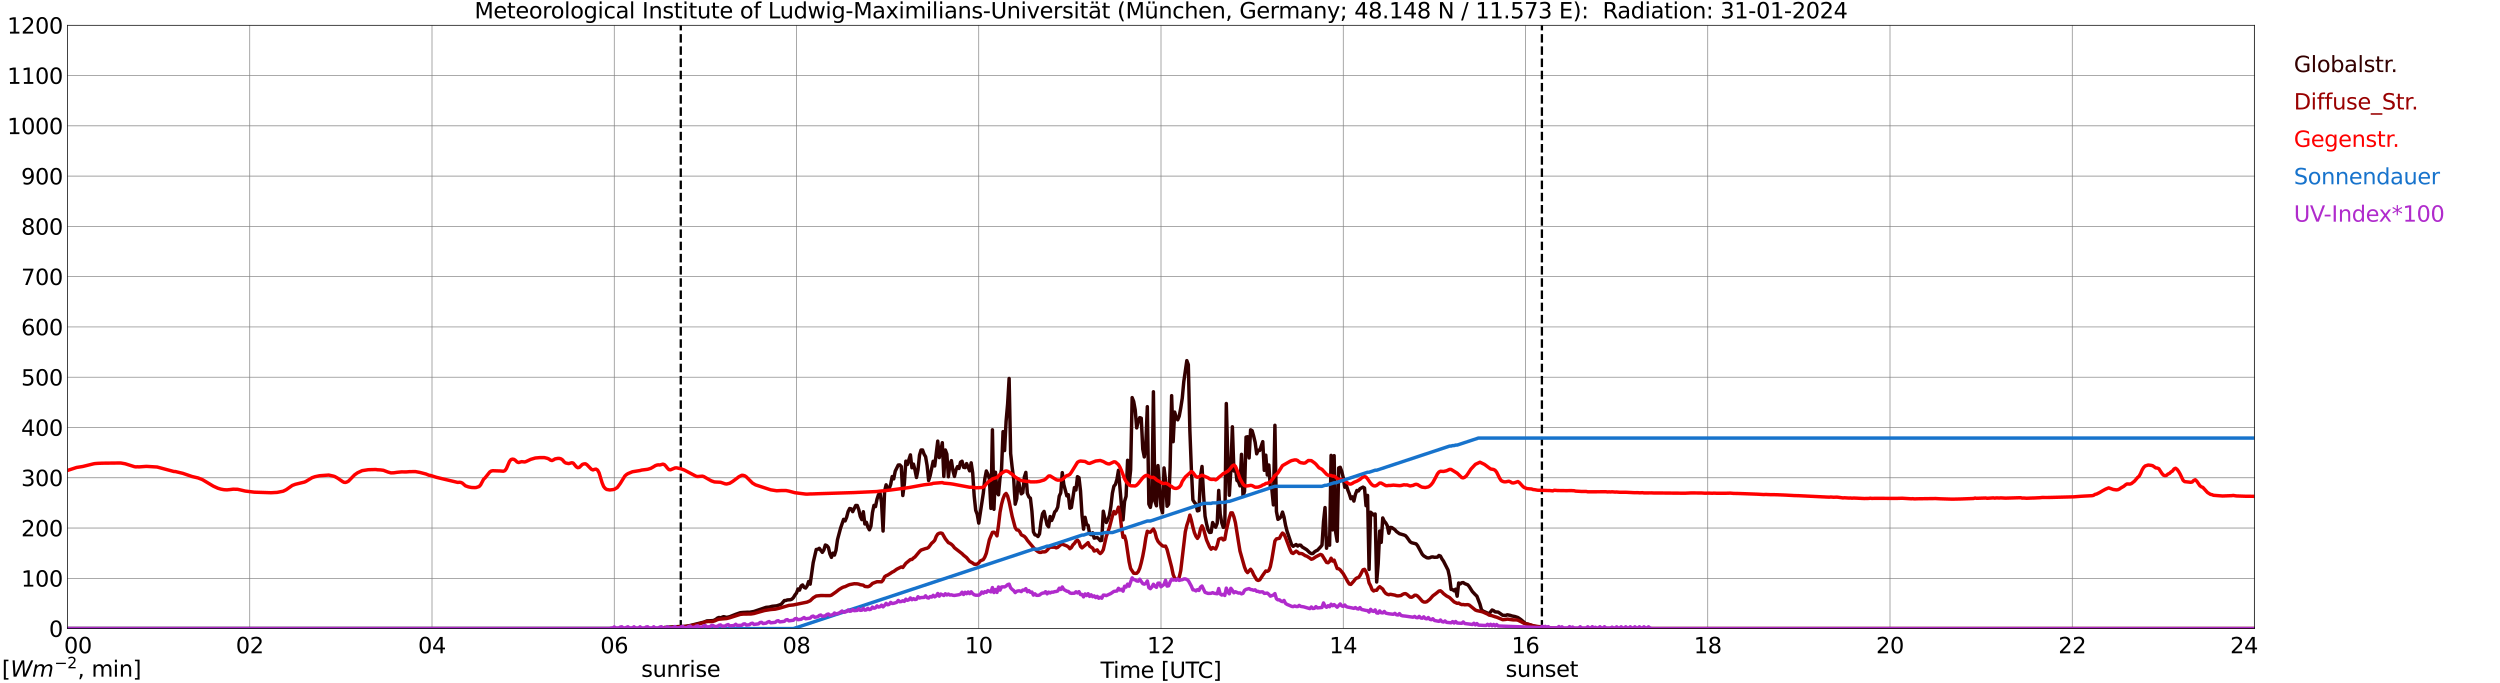 <?xml version="1.0" encoding="utf-8" standalone="no"?>
<!DOCTYPE svg PUBLIC "-//W3C//DTD SVG 1.1//EN"
  "http://www.w3.org/Graphics/SVG/1.1/DTD/svg11.dtd">
<svg xmlns:xlink="http://www.w3.org/1999/xlink" width="1085.4pt" height="296.64pt" viewBox="0 0 1085.4 296.64" xmlns="http://www.w3.org/2000/svg" version="1.1">
 <defs>
  <style type="text/css">*{stroke-linejoin: round; stroke-linecap: butt}</style>
 </defs>
 <g id="figure_1">
  <g id="patch_1">
   <path d="M 0 296.64 
L 1085.4 296.64 
L 1085.4 0 
L 0 0 
z
" style="fill: #ffffff"/>
  </g>
  <g id="axes_1">
   <g id="patch_2">
    <path d="M 29.306 272.909 
L 978.814 272.909 
L 978.814 10.976 
L 29.306 10.976 
z
" style="fill: #ffffff"/>
   </g>
   <g id="patch_3">
    <path d="M 978.814 272.909 
L 978.814 272.909 
L 978.814 10.976 
L 978.814 10.976 
z
" clip-path="url(#p6193238ae3)" style="fill: #d3d3d3; opacity: 0.25; stroke: #d3d3d3; stroke-linejoin: miter"/>
   </g>
   <g id="matplotlib.axis_1">
    <g id="xtick_1">
     <g id="line2d_1">
      <path d="M 29.306 272.909 
L 29.306 10.976 
" clip-path="url(#p6193238ae3)" style="fill: none; stroke: #808080; stroke-width: 0.3; stroke-linecap: square"/>
     </g>
     <g id="line2d_2"/>
     <g id="text_1">
      <!--    00 -->
      <g transform="translate(18.733 283.627) scale(0.095 -0.095)">
       <defs>
        <path id="DejaVuSans-20" transform="scale(0.016)"/>
        <path id="DejaVuSans-30" d="M 2034 4250 
Q 1547 4250 1301 3770 
Q 1056 3291 1056 2328 
Q 1056 1369 1301 889 
Q 1547 409 2034 409 
Q 2525 409 2770 889 
Q 3016 1369 3016 2328 
Q 3016 3291 2770 3770 
Q 2525 4250 2034 4250 
z
M 2034 4750 
Q 2819 4750 3233 4129 
Q 3647 3509 3647 2328 
Q 3647 1150 3233 529 
Q 2819 -91 2034 -91 
Q 1250 -91 836 529 
Q 422 1150 422 2328 
Q 422 3509 836 4129 
Q 1250 4750 2034 4750 
z
" transform="scale(0.016)"/>
       </defs>
       <use xlink:href="#DejaVuSans-20"/>
       <use xlink:href="#DejaVuSans-20" transform="translate(31.787 0)"/>
       <use xlink:href="#DejaVuSans-20" transform="translate(63.574 0)"/>
       <use xlink:href="#DejaVuSans-30" transform="translate(95.361 0)"/>
       <use xlink:href="#DejaVuSans-30" transform="translate(158.984 0)"/>
      </g>
     </g>
    </g>
    <g id="xtick_2">
     <g id="line2d_3">
      <path d="M 108.431 272.909 
L 108.431 10.976 
" clip-path="url(#p6193238ae3)" style="fill: none; stroke: #808080; stroke-width: 0.3; stroke-linecap: square"/>
     </g>
     <g id="line2d_4"/>
     <g id="text_2">
      <!-- 02 -->
      <g transform="translate(102.387 283.627) scale(0.095 -0.095)">
       <defs>
        <path id="DejaVuSans-32" d="M 1228 531 
L 3431 531 
L 3431 0 
L 469 0 
L 469 531 
Q 828 903 1448 1529 
Q 2069 2156 2228 2338 
Q 2531 2678 2651 2914 
Q 2772 3150 2772 3378 
Q 2772 3750 2511 3984 
Q 2250 4219 1831 4219 
Q 1534 4219 1204 4116 
Q 875 4013 500 3803 
L 500 4441 
Q 881 4594 1212 4672 
Q 1544 4750 1819 4750 
Q 2544 4750 2975 4387 
Q 3406 4025 3406 3419 
Q 3406 3131 3298 2873 
Q 3191 2616 2906 2266 
Q 2828 2175 2409 1742 
Q 1991 1309 1228 531 
z
" transform="scale(0.016)"/>
       </defs>
       <use xlink:href="#DejaVuSans-30"/>
       <use xlink:href="#DejaVuSans-32" transform="translate(63.623 0)"/>
      </g>
     </g>
    </g>
    <g id="xtick_3">
     <g id="line2d_5">
      <path d="M 187.557 272.909 
L 187.557 10.976 
" clip-path="url(#p6193238ae3)" style="fill: none; stroke: #808080; stroke-width: 0.3; stroke-linecap: square"/>
     </g>
     <g id="line2d_6"/>
     <g id="text_3">
      <!-- 04 -->
      <g transform="translate(181.513 283.627) scale(0.095 -0.095)">
       <defs>
        <path id="DejaVuSans-34" d="M 2419 4116 
L 825 1625 
L 2419 1625 
L 2419 4116 
z
M 2253 4666 
L 3047 4666 
L 3047 1625 
L 3713 1625 
L 3713 1100 
L 3047 1100 
L 3047 0 
L 2419 0 
L 2419 1100 
L 313 1100 
L 313 1709 
L 2253 4666 
z
" transform="scale(0.016)"/>
       </defs>
       <use xlink:href="#DejaVuSans-30"/>
       <use xlink:href="#DejaVuSans-34" transform="translate(63.623 0)"/>
      </g>
     </g>
    </g>
    <g id="xtick_4">
     <g id="line2d_7">
      <path d="M 266.683 272.909 
L 266.683 10.976 
" clip-path="url(#p6193238ae3)" style="fill: none; stroke: #808080; stroke-width: 0.3; stroke-linecap: square"/>
     </g>
     <g id="line2d_8"/>
     <g id="text_4">
      <!-- 06 -->
      <g transform="translate(260.638 283.627) scale(0.095 -0.095)">
       <defs>
        <path id="DejaVuSans-36" d="M 2113 2584 
Q 1688 2584 1439 2293 
Q 1191 2003 1191 1497 
Q 1191 994 1439 701 
Q 1688 409 2113 409 
Q 2538 409 2786 701 
Q 3034 994 3034 1497 
Q 3034 2003 2786 2293 
Q 2538 2584 2113 2584 
z
M 3366 4563 
L 3366 3988 
Q 3128 4100 2886 4159 
Q 2644 4219 2406 4219 
Q 1781 4219 1451 3797 
Q 1122 3375 1075 2522 
Q 1259 2794 1537 2939 
Q 1816 3084 2150 3084 
Q 2853 3084 3261 2657 
Q 3669 2231 3669 1497 
Q 3669 778 3244 343 
Q 2819 -91 2113 -91 
Q 1303 -91 875 529 
Q 447 1150 447 2328 
Q 447 3434 972 4092 
Q 1497 4750 2381 4750 
Q 2619 4750 2861 4703 
Q 3103 4656 3366 4563 
z
" transform="scale(0.016)"/>
       </defs>
       <use xlink:href="#DejaVuSans-30"/>
       <use xlink:href="#DejaVuSans-36" transform="translate(63.623 0)"/>
      </g>
     </g>
    </g>
    <g id="xtick_5">
     <g id="line2d_9">
      <path d="M 345.808 272.909 
L 345.808 10.976 
" clip-path="url(#p6193238ae3)" style="fill: none; stroke: #808080; stroke-width: 0.3; stroke-linecap: square"/>
     </g>
     <g id="line2d_10"/>
     <g id="text_5">
      <!-- 08 -->
      <g transform="translate(339.764 283.627) scale(0.095 -0.095)">
       <defs>
        <path id="DejaVuSans-38" d="M 2034 2216 
Q 1584 2216 1326 1975 
Q 1069 1734 1069 1313 
Q 1069 891 1326 650 
Q 1584 409 2034 409 
Q 2484 409 2743 651 
Q 3003 894 3003 1313 
Q 3003 1734 2745 1975 
Q 2488 2216 2034 2216 
z
M 1403 2484 
Q 997 2584 770 2862 
Q 544 3141 544 3541 
Q 544 4100 942 4425 
Q 1341 4750 2034 4750 
Q 2731 4750 3128 4425 
Q 3525 4100 3525 3541 
Q 3525 3141 3298 2862 
Q 3072 2584 2669 2484 
Q 3125 2378 3379 2068 
Q 3634 1759 3634 1313 
Q 3634 634 3220 271 
Q 2806 -91 2034 -91 
Q 1263 -91 848 271 
Q 434 634 434 1313 
Q 434 1759 690 2068 
Q 947 2378 1403 2484 
z
M 1172 3481 
Q 1172 3119 1398 2916 
Q 1625 2713 2034 2713 
Q 2441 2713 2670 2916 
Q 2900 3119 2900 3481 
Q 2900 3844 2670 4047 
Q 2441 4250 2034 4250 
Q 1625 4250 1398 4047 
Q 1172 3844 1172 3481 
z
" transform="scale(0.016)"/>
       </defs>
       <use xlink:href="#DejaVuSans-30"/>
       <use xlink:href="#DejaVuSans-38" transform="translate(63.623 0)"/>
      </g>
     </g>
    </g>
    <g id="xtick_6">
     <g id="line2d_11">
      <path d="M 424.934 272.909 
L 424.934 10.976 
" clip-path="url(#p6193238ae3)" style="fill: none; stroke: #808080; stroke-width: 0.3; stroke-linecap: square"/>
     </g>
     <g id="line2d_12"/>
     <g id="text_6">
      <!-- 10 -->
      <g transform="translate(418.89 283.627) scale(0.095 -0.095)">
       <defs>
        <path id="DejaVuSans-31" d="M 794 531 
L 1825 531 
L 1825 4091 
L 703 3866 
L 703 4441 
L 1819 4666 
L 2450 4666 
L 2450 531 
L 3481 531 
L 3481 0 
L 794 0 
L 794 531 
z
" transform="scale(0.016)"/>
       </defs>
       <use xlink:href="#DejaVuSans-31"/>
       <use xlink:href="#DejaVuSans-30" transform="translate(63.623 0)"/>
      </g>
     </g>
    </g>
    <g id="xtick_7">
     <g id="line2d_13">
      <path d="M 504.06 272.909 
L 504.06 10.976 
" clip-path="url(#p6193238ae3)" style="fill: none; stroke: #808080; stroke-width: 0.3; stroke-linecap: square"/>
     </g>
     <g id="line2d_14"/>
     <g id="text_7">
      <!-- 12 -->
      <g transform="translate(498.015 283.627) scale(0.095 -0.095)">
       <use xlink:href="#DejaVuSans-31"/>
       <use xlink:href="#DejaVuSans-32" transform="translate(63.623 0)"/>
      </g>
     </g>
    </g>
    <g id="xtick_8">
     <g id="line2d_15">
      <path d="M 583.185 272.909 
L 583.185 10.976 
" clip-path="url(#p6193238ae3)" style="fill: none; stroke: #808080; stroke-width: 0.3; stroke-linecap: square"/>
     </g>
     <g id="line2d_16"/>
     <g id="text_8">
      <!-- 14 -->
      <g transform="translate(577.141 283.627) scale(0.095 -0.095)">
       <use xlink:href="#DejaVuSans-31"/>
       <use xlink:href="#DejaVuSans-34" transform="translate(63.623 0)"/>
      </g>
     </g>
    </g>
    <g id="xtick_9">
     <g id="line2d_17">
      <path d="M 662.311 272.909 
L 662.311 10.976 
" clip-path="url(#p6193238ae3)" style="fill: none; stroke: #808080; stroke-width: 0.3; stroke-linecap: square"/>
     </g>
     <g id="line2d_18"/>
     <g id="text_9">
      <!-- 16 -->
      <g transform="translate(656.267 283.627) scale(0.095 -0.095)">
       <use xlink:href="#DejaVuSans-31"/>
       <use xlink:href="#DejaVuSans-36" transform="translate(63.623 0)"/>
      </g>
     </g>
    </g>
    <g id="xtick_10">
     <g id="line2d_19">
      <path d="M 741.437 272.909 
L 741.437 10.976 
" clip-path="url(#p6193238ae3)" style="fill: none; stroke: #808080; stroke-width: 0.3; stroke-linecap: square"/>
     </g>
     <g id="line2d_20"/>
     <g id="text_10">
      <!-- 18 -->
      <g transform="translate(735.392 283.627) scale(0.095 -0.095)">
       <use xlink:href="#DejaVuSans-31"/>
       <use xlink:href="#DejaVuSans-38" transform="translate(63.623 0)"/>
      </g>
     </g>
    </g>
    <g id="xtick_11">
     <g id="line2d_21">
      <path d="M 820.562 272.909 
L 820.562 10.976 
" clip-path="url(#p6193238ae3)" style="fill: none; stroke: #808080; stroke-width: 0.3; stroke-linecap: square"/>
     </g>
     <g id="line2d_22"/>
     <g id="text_11">
      <!-- 20 -->
      <g transform="translate(814.518 283.627) scale(0.095 -0.095)">
       <use xlink:href="#DejaVuSans-32"/>
       <use xlink:href="#DejaVuSans-30" transform="translate(63.623 0)"/>
      </g>
     </g>
    </g>
    <g id="xtick_12">
     <g id="line2d_23">
      <path d="M 899.688 272.909 
L 899.688 10.976 
" clip-path="url(#p6193238ae3)" style="fill: none; stroke: #808080; stroke-width: 0.3; stroke-linecap: square"/>
     </g>
     <g id="line2d_24"/>
     <g id="text_12">
      <!-- 22 -->
      <g transform="translate(893.644 283.627) scale(0.095 -0.095)">
       <use xlink:href="#DejaVuSans-32"/>
       <use xlink:href="#DejaVuSans-32" transform="translate(63.623 0)"/>
      </g>
     </g>
    </g>
    <g id="xtick_13">
     <g id="line2d_25">
      <path d="M 978.814 272.909 
L 978.814 10.976 
" clip-path="url(#p6193238ae3)" style="fill: none; stroke: #808080; stroke-width: 0.3; stroke-linecap: square"/>
     </g>
     <g id="line2d_26"/>
     <g id="text_13">
      <!-- 24    -->
      <g transform="translate(968.241 283.627) scale(0.095 -0.095)">
       <use xlink:href="#DejaVuSans-32"/>
       <use xlink:href="#DejaVuSans-34" transform="translate(63.623 0)"/>
       <use xlink:href="#DejaVuSans-20" transform="translate(127.246 0)"/>
       <use xlink:href="#DejaVuSans-20" transform="translate(159.033 0)"/>
       <use xlink:href="#DejaVuSans-20" transform="translate(190.82 0)"/>
      </g>
     </g>
    </g>
    <g id="text_14">
     <!-- Time [UTC] -->
     <g transform="translate(477.806 294.322) scale(0.095 -0.095)">
      <defs>
       <path id="DejaVuSans-54" d="M -19 4666 
L 3928 4666 
L 3928 4134 
L 2272 4134 
L 2272 0 
L 1638 0 
L 1638 4134 
L -19 4134 
L -19 4666 
z
" transform="scale(0.016)"/>
       <path id="DejaVuSans-69" d="M 603 3500 
L 1178 3500 
L 1178 0 
L 603 0 
L 603 3500 
z
M 603 4863 
L 1178 4863 
L 1178 4134 
L 603 4134 
L 603 4863 
z
" transform="scale(0.016)"/>
       <path id="DejaVuSans-6d" d="M 3328 2828 
Q 3544 3216 3844 3400 
Q 4144 3584 4550 3584 
Q 5097 3584 5394 3201 
Q 5691 2819 5691 2113 
L 5691 0 
L 5113 0 
L 5113 2094 
Q 5113 2597 4934 2840 
Q 4756 3084 4391 3084 
Q 3944 3084 3684 2787 
Q 3425 2491 3425 1978 
L 3425 0 
L 2847 0 
L 2847 2094 
Q 2847 2600 2669 2842 
Q 2491 3084 2119 3084 
Q 1678 3084 1418 2786 
Q 1159 2488 1159 1978 
L 1159 0 
L 581 0 
L 581 3500 
L 1159 3500 
L 1159 2956 
Q 1356 3278 1631 3431 
Q 1906 3584 2284 3584 
Q 2666 3584 2933 3390 
Q 3200 3197 3328 2828 
z
" transform="scale(0.016)"/>
       <path id="DejaVuSans-65" d="M 3597 1894 
L 3597 1613 
L 953 1613 
Q 991 1019 1311 708 
Q 1631 397 2203 397 
Q 2534 397 2845 478 
Q 3156 559 3463 722 
L 3463 178 
Q 3153 47 2828 -22 
Q 2503 -91 2169 -91 
Q 1331 -91 842 396 
Q 353 884 353 1716 
Q 353 2575 817 3079 
Q 1281 3584 2069 3584 
Q 2775 3584 3186 3129 
Q 3597 2675 3597 1894 
z
M 3022 2063 
Q 3016 2534 2758 2815 
Q 2500 3097 2075 3097 
Q 1594 3097 1305 2825 
Q 1016 2553 972 2059 
L 3022 2063 
z
" transform="scale(0.016)"/>
       <path id="DejaVuSans-5b" d="M 550 4863 
L 1875 4863 
L 1875 4416 
L 1125 4416 
L 1125 -397 
L 1875 -397 
L 1875 -844 
L 550 -844 
L 550 4863 
z
" transform="scale(0.016)"/>
       <path id="DejaVuSans-55" d="M 556 4666 
L 1191 4666 
L 1191 1831 
Q 1191 1081 1462 751 
Q 1734 422 2344 422 
Q 2950 422 3222 751 
Q 3494 1081 3494 1831 
L 3494 4666 
L 4128 4666 
L 4128 1753 
Q 4128 841 3676 375 
Q 3225 -91 2344 -91 
Q 1459 -91 1007 375 
Q 556 841 556 1753 
L 556 4666 
z
" transform="scale(0.016)"/>
       <path id="DejaVuSans-43" d="M 4122 4306 
L 4122 3641 
Q 3803 3938 3442 4084 
Q 3081 4231 2675 4231 
Q 1875 4231 1450 3742 
Q 1025 3253 1025 2328 
Q 1025 1406 1450 917 
Q 1875 428 2675 428 
Q 3081 428 3442 575 
Q 3803 722 4122 1019 
L 4122 359 
Q 3791 134 3420 21 
Q 3050 -91 2638 -91 
Q 1578 -91 968 557 
Q 359 1206 359 2328 
Q 359 3453 968 4101 
Q 1578 4750 2638 4750 
Q 3056 4750 3426 4639 
Q 3797 4528 4122 4306 
z
" transform="scale(0.016)"/>
       <path id="DejaVuSans-5d" d="M 1947 4863 
L 1947 -844 
L 622 -844 
L 622 -397 
L 1369 -397 
L 1369 4416 
L 622 4416 
L 622 4863 
L 1947 4863 
z
" transform="scale(0.016)"/>
      </defs>
      <use xlink:href="#DejaVuSans-54"/>
      <use xlink:href="#DejaVuSans-69" transform="translate(57.959 0)"/>
      <use xlink:href="#DejaVuSans-6d" transform="translate(85.742 0)"/>
      <use xlink:href="#DejaVuSans-65" transform="translate(183.154 0)"/>
      <use xlink:href="#DejaVuSans-20" transform="translate(244.678 0)"/>
      <use xlink:href="#DejaVuSans-5b" transform="translate(276.465 0)"/>
      <use xlink:href="#DejaVuSans-55" transform="translate(315.479 0)"/>
      <use xlink:href="#DejaVuSans-54" transform="translate(388.672 0)"/>
      <use xlink:href="#DejaVuSans-43" transform="translate(443.881 0)"/>
      <use xlink:href="#DejaVuSans-5d" transform="translate(513.705 0)"/>
     </g>
    </g>
   </g>
   <g id="matplotlib.axis_2">
    <g id="ytick_1">
     <g id="line2d_27">
      <path d="M 29.306 272.909 
L 978.814 272.909 
" clip-path="url(#p6193238ae3)" style="fill: none; stroke: #808080; stroke-width: 0.3; stroke-linecap: square"/>
     </g>
     <g id="line2d_28"/>
     <g id="text_15">
      <!-- 0 -->
      <g transform="translate(21.261 276.518) scale(0.095 -0.095)">
       <use xlink:href="#DejaVuSans-30"/>
      </g>
     </g>
    </g>
    <g id="ytick_2">
     <g id="line2d_29">
      <path d="M 29.306 251.081 
L 978.814 251.081 
" clip-path="url(#p6193238ae3)" style="fill: none; stroke: #808080; stroke-width: 0.3; stroke-linecap: square"/>
     </g>
     <g id="line2d_30"/>
     <g id="text_16">
      <!-- 100 -->
      <g transform="translate(9.173 254.69) scale(0.095 -0.095)">
       <use xlink:href="#DejaVuSans-31"/>
       <use xlink:href="#DejaVuSans-30" transform="translate(63.623 0)"/>
       <use xlink:href="#DejaVuSans-30" transform="translate(127.246 0)"/>
      </g>
     </g>
    </g>
    <g id="ytick_3">
     <g id="line2d_31">
      <path d="M 29.306 229.253 
L 978.814 229.253 
" clip-path="url(#p6193238ae3)" style="fill: none; stroke: #808080; stroke-width: 0.3; stroke-linecap: square"/>
     </g>
     <g id="line2d_32"/>
     <g id="text_17">
      <!-- 200 -->
      <g transform="translate(9.173 232.863) scale(0.095 -0.095)">
       <use xlink:href="#DejaVuSans-32"/>
       <use xlink:href="#DejaVuSans-30" transform="translate(63.623 0)"/>
       <use xlink:href="#DejaVuSans-30" transform="translate(127.246 0)"/>
      </g>
     </g>
    </g>
    <g id="ytick_4">
     <g id="line2d_33">
      <path d="M 29.306 207.426 
L 978.814 207.426 
" clip-path="url(#p6193238ae3)" style="fill: none; stroke: #808080; stroke-width: 0.3; stroke-linecap: square"/>
     </g>
     <g id="line2d_34"/>
     <g id="text_18">
      <!-- 300 -->
      <g transform="translate(9.173 211.035) scale(0.095 -0.095)">
       <defs>
        <path id="DejaVuSans-33" d="M 2597 2516 
Q 3050 2419 3304 2112 
Q 3559 1806 3559 1356 
Q 3559 666 3084 287 
Q 2609 -91 1734 -91 
Q 1441 -91 1130 -33 
Q 819 25 488 141 
L 488 750 
Q 750 597 1062 519 
Q 1375 441 1716 441 
Q 2309 441 2620 675 
Q 2931 909 2931 1356 
Q 2931 1769 2642 2001 
Q 2353 2234 1838 2234 
L 1294 2234 
L 1294 2753 
L 1863 2753 
Q 2328 2753 2575 2939 
Q 2822 3125 2822 3475 
Q 2822 3834 2567 4026 
Q 2313 4219 1838 4219 
Q 1578 4219 1281 4162 
Q 984 4106 628 3988 
L 628 4550 
Q 988 4650 1302 4700 
Q 1616 4750 1894 4750 
Q 2613 4750 3031 4423 
Q 3450 4097 3450 3541 
Q 3450 3153 3228 2886 
Q 3006 2619 2597 2516 
z
" transform="scale(0.016)"/>
       </defs>
       <use xlink:href="#DejaVuSans-33"/>
       <use xlink:href="#DejaVuSans-30" transform="translate(63.623 0)"/>
       <use xlink:href="#DejaVuSans-30" transform="translate(127.246 0)"/>
      </g>
     </g>
    </g>
    <g id="ytick_5">
     <g id="line2d_35">
      <path d="M 29.306 185.598 
L 978.814 185.598 
" clip-path="url(#p6193238ae3)" style="fill: none; stroke: #808080; stroke-width: 0.3; stroke-linecap: square"/>
     </g>
     <g id="line2d_36"/>
     <g id="text_19">
      <!-- 400 -->
      <g transform="translate(9.173 189.207) scale(0.095 -0.095)">
       <use xlink:href="#DejaVuSans-34"/>
       <use xlink:href="#DejaVuSans-30" transform="translate(63.623 0)"/>
       <use xlink:href="#DejaVuSans-30" transform="translate(127.246 0)"/>
      </g>
     </g>
    </g>
    <g id="ytick_6">
     <g id="line2d_37">
      <path d="M 29.306 163.77 
L 978.814 163.77 
" clip-path="url(#p6193238ae3)" style="fill: none; stroke: #808080; stroke-width: 0.3; stroke-linecap: square"/>
     </g>
     <g id="line2d_38"/>
     <g id="text_20">
      <!-- 500 -->
      <g transform="translate(9.173 167.379) scale(0.095 -0.095)">
       <defs>
        <path id="DejaVuSans-35" d="M 691 4666 
L 3169 4666 
L 3169 4134 
L 1269 4134 
L 1269 2991 
Q 1406 3038 1543 3061 
Q 1681 3084 1819 3084 
Q 2600 3084 3056 2656 
Q 3513 2228 3513 1497 
Q 3513 744 3044 326 
Q 2575 -91 1722 -91 
Q 1428 -91 1123 -41 
Q 819 9 494 109 
L 494 744 
Q 775 591 1075 516 
Q 1375 441 1709 441 
Q 2250 441 2565 725 
Q 2881 1009 2881 1497 
Q 2881 1984 2565 2268 
Q 2250 2553 1709 2553 
Q 1456 2553 1204 2497 
Q 953 2441 691 2322 
L 691 4666 
z
" transform="scale(0.016)"/>
       </defs>
       <use xlink:href="#DejaVuSans-35"/>
       <use xlink:href="#DejaVuSans-30" transform="translate(63.623 0)"/>
       <use xlink:href="#DejaVuSans-30" transform="translate(127.246 0)"/>
      </g>
     </g>
    </g>
    <g id="ytick_7">
     <g id="line2d_39">
      <path d="M 29.306 141.942 
L 978.814 141.942 
" clip-path="url(#p6193238ae3)" style="fill: none; stroke: #808080; stroke-width: 0.3; stroke-linecap: square"/>
     </g>
     <g id="line2d_40"/>
     <g id="text_21">
      <!-- 600 -->
      <g transform="translate(9.173 145.551) scale(0.095 -0.095)">
       <use xlink:href="#DejaVuSans-36"/>
       <use xlink:href="#DejaVuSans-30" transform="translate(63.623 0)"/>
       <use xlink:href="#DejaVuSans-30" transform="translate(127.246 0)"/>
      </g>
     </g>
    </g>
    <g id="ytick_8">
     <g id="line2d_41">
      <path d="M 29.306 120.114 
L 978.814 120.114 
" clip-path="url(#p6193238ae3)" style="fill: none; stroke: #808080; stroke-width: 0.3; stroke-linecap: square"/>
     </g>
     <g id="line2d_42"/>
     <g id="text_22">
      <!-- 700 -->
      <g transform="translate(9.173 123.724) scale(0.095 -0.095)">
       <defs>
        <path id="DejaVuSans-37" d="M 525 4666 
L 3525 4666 
L 3525 4397 
L 1831 0 
L 1172 0 
L 2766 4134 
L 525 4134 
L 525 4666 
z
" transform="scale(0.016)"/>
       </defs>
       <use xlink:href="#DejaVuSans-37"/>
       <use xlink:href="#DejaVuSans-30" transform="translate(63.623 0)"/>
       <use xlink:href="#DejaVuSans-30" transform="translate(127.246 0)"/>
      </g>
     </g>
    </g>
    <g id="ytick_9">
     <g id="line2d_43">
      <path d="M 29.306 98.287 
L 978.814 98.287 
" clip-path="url(#p6193238ae3)" style="fill: none; stroke: #808080; stroke-width: 0.3; stroke-linecap: square"/>
     </g>
     <g id="line2d_44"/>
     <g id="text_23">
      <!-- 800 -->
      <g transform="translate(9.173 101.896) scale(0.095 -0.095)">
       <use xlink:href="#DejaVuSans-38"/>
       <use xlink:href="#DejaVuSans-30" transform="translate(63.623 0)"/>
       <use xlink:href="#DejaVuSans-30" transform="translate(127.246 0)"/>
      </g>
     </g>
    </g>
    <g id="ytick_10">
     <g id="line2d_45">
      <path d="M 29.306 76.459 
L 978.814 76.459 
" clip-path="url(#p6193238ae3)" style="fill: none; stroke: #808080; stroke-width: 0.3; stroke-linecap: square"/>
     </g>
     <g id="line2d_46"/>
     <g id="text_24">
      <!-- 900 -->
      <g transform="translate(9.173 80.068) scale(0.095 -0.095)">
       <defs>
        <path id="DejaVuSans-39" d="M 703 97 
L 703 672 
Q 941 559 1184 500 
Q 1428 441 1663 441 
Q 2288 441 2617 861 
Q 2947 1281 2994 2138 
Q 2813 1869 2534 1725 
Q 2256 1581 1919 1581 
Q 1219 1581 811 2004 
Q 403 2428 403 3163 
Q 403 3881 828 4315 
Q 1253 4750 1959 4750 
Q 2769 4750 3195 4129 
Q 3622 3509 3622 2328 
Q 3622 1225 3098 567 
Q 2575 -91 1691 -91 
Q 1453 -91 1209 -44 
Q 966 3 703 97 
z
M 1959 2075 
Q 2384 2075 2632 2365 
Q 2881 2656 2881 3163 
Q 2881 3666 2632 3958 
Q 2384 4250 1959 4250 
Q 1534 4250 1286 3958 
Q 1038 3666 1038 3163 
Q 1038 2656 1286 2365 
Q 1534 2075 1959 2075 
z
" transform="scale(0.016)"/>
       </defs>
       <use xlink:href="#DejaVuSans-39"/>
       <use xlink:href="#DejaVuSans-30" transform="translate(63.623 0)"/>
       <use xlink:href="#DejaVuSans-30" transform="translate(127.246 0)"/>
      </g>
     </g>
    </g>
    <g id="ytick_11">
     <g id="line2d_47">
      <path d="M 29.306 54.631 
L 978.814 54.631 
" clip-path="url(#p6193238ae3)" style="fill: none; stroke: #808080; stroke-width: 0.3; stroke-linecap: square"/>
     </g>
     <g id="line2d_48"/>
     <g id="text_25">
      <!-- 1000 -->
      <g transform="translate(3.128 58.24) scale(0.095 -0.095)">
       <use xlink:href="#DejaVuSans-31"/>
       <use xlink:href="#DejaVuSans-30" transform="translate(63.623 0)"/>
       <use xlink:href="#DejaVuSans-30" transform="translate(127.246 0)"/>
       <use xlink:href="#DejaVuSans-30" transform="translate(190.869 0)"/>
      </g>
     </g>
    </g>
    <g id="ytick_12">
     <g id="line2d_49">
      <path d="M 29.306 32.803 
L 978.814 32.803 
" clip-path="url(#p6193238ae3)" style="fill: none; stroke: #808080; stroke-width: 0.3; stroke-linecap: square"/>
     </g>
     <g id="line2d_50"/>
     <g id="text_26">
      <!-- 1100 -->
      <g transform="translate(3.128 36.413) scale(0.095 -0.095)">
       <use xlink:href="#DejaVuSans-31"/>
       <use xlink:href="#DejaVuSans-31" transform="translate(63.623 0)"/>
       <use xlink:href="#DejaVuSans-30" transform="translate(127.246 0)"/>
       <use xlink:href="#DejaVuSans-30" transform="translate(190.869 0)"/>
      </g>
     </g>
    </g>
    <g id="ytick_13">
     <g id="line2d_51">
      <path d="M 29.306 10.976 
L 978.814 10.976 
" clip-path="url(#p6193238ae3)" style="fill: none; stroke: #808080; stroke-width: 0.3; stroke-linecap: square"/>
     </g>
     <g id="line2d_52"/>
     <g id="text_27">
      <!-- 1200 -->
      <g transform="translate(3.128 14.585) scale(0.095 -0.095)">
       <use xlink:href="#DejaVuSans-31"/>
       <use xlink:href="#DejaVuSans-32" transform="translate(63.623 0)"/>
       <use xlink:href="#DejaVuSans-30" transform="translate(127.246 0)"/>
       <use xlink:href="#DejaVuSans-30" transform="translate(190.869 0)"/>
      </g>
     </g>
    </g>
   </g>
   <g id="line2d_53">
    <path d="M 295.564 272.909 
L 295.564 10.976 
" clip-path="url(#p6193238ae3)" style="fill: none; stroke-dasharray: 3.7,1.6; stroke-dashoffset: 0; stroke: #000000"/>
   </g>
   <g id="line2d_54">
    <path d="M 669.432 272.909 
L 669.432 10.976 
" clip-path="url(#p6193238ae3)" style="fill: none; stroke-dasharray: 3.7,1.6; stroke-dashoffset: 0; stroke: #000000"/>
   </g>
   <g id="line2d_55">
    <path d="M 29.306 272.909 
L 287.783 272.909 
L 288.442 272.411 
L 295.036 272.005 
L 296.355 272.04 
L 297.674 271.955 
L 299.652 271.566 
L 305.586 270.097 
L 306.905 269.576 
L 309.543 269.44 
L 310.202 269.22 
L 310.861 268.849 
L 311.521 268.325 
L 312.18 268.072 
L 312.839 268.242 
L 314.158 267.718 
L 315.477 268.056 
L 316.796 267.751 
L 319.433 266.705 
L 321.411 266.013 
L 322.73 265.896 
L 324.708 265.793 
L 325.368 265.828 
L 327.346 265.472 
L 332.621 263.684 
L 333.94 263.582 
L 335.258 263.228 
L 337.236 263.025 
L 338.555 262.586 
L 339.215 262.298 
L 340.533 260.746 
L 341.193 260.711 
L 341.852 260.458 
L 343.171 260.375 
L 343.83 260.105 
L 344.49 259.43 
L 345.149 258.315 
L 345.808 257.47 
L 346.468 255.698 
L 347.127 256.204 
L 347.787 254.416 
L 348.446 253.96 
L 349.105 255.006 
L 349.765 255.309 
L 350.424 254.399 
L 351.083 252.441 
L 351.743 253.622 
L 353.062 244.236 
L 354.38 238.563 
L 355.04 238.48 
L 355.699 238.056 
L 357.018 239.814 
L 357.677 238.816 
L 358.337 236.622 
L 358.996 236.908 
L 359.655 237.685 
L 360.315 240.505 
L 360.974 241.99 
L 361.634 240.15 
L 362.293 240.994 
L 362.952 238.884 
L 363.612 234.276 
L 364.93 229.33 
L 366.249 225.481 
L 366.909 226.156 
L 367.568 224.587 
L 368.227 222.087 
L 368.887 220.771 
L 369.546 220.922 
L 370.206 222.137 
L 371.524 219.455 
L 372.184 219.47 
L 372.843 221.277 
L 373.502 224.215 
L 374.162 225.599 
L 374.821 222.172 
L 375.481 227.49 
L 376.14 226.763 
L 376.799 228.841 
L 377.459 230.022 
L 378.118 228.417 
L 378.777 222.594 
L 379.437 219.42 
L 380.096 219.961 
L 380.756 216.735 
L 381.415 214.727 
L 382.074 214.035 
L 382.734 218.254 
L 383.393 230.563 
L 384.053 213.24 
L 384.712 210.49 
L 385.371 212.448 
L 386.031 212.145 
L 386.69 210.32 
L 387.349 206.91 
L 388.009 207.923 
L 388.668 204.581 
L 389.987 201.897 
L 390.646 201.846 
L 391.306 202.521 
L 391.965 215.133 
L 392.624 210.084 
L 393.284 200.209 
L 393.943 201.678 
L 395.262 197.492 
L 395.921 203.08 
L 396.581 201.493 
L 397.24 203.99 
L 397.899 207.299 
L 398.559 203.975 
L 399.218 197.592 
L 399.878 195.381 
L 400.537 195.363 
L 401.196 197.171 
L 401.856 198.302 
L 402.515 202.185 
L 403.175 208.633 
L 403.834 206.522 
L 405.153 200.259 
L 405.812 202.303 
L 407.131 191.515 
L 407.79 198.673 
L 408.45 195.887 
L 409.109 192.207 
L 409.768 206.843 
L 410.428 195.363 
L 411.087 197.153 
L 411.746 206.996 
L 412.406 201.643 
L 413.065 199.989 
L 413.725 204.361 
L 414.384 206.843 
L 415.043 204.025 
L 415.703 202.588 
L 416.362 203.383 
L 417.022 200.681 
L 417.681 200.242 
L 418.34 202.877 
L 419 203.027 
L 419.659 201.272 
L 420.978 204.429 
L 421.637 200.951 
L 422.297 205.256 
L 422.956 215.386 
L 423.615 221.548 
L 424.275 223.32 
L 424.934 227.119 
L 426.912 214.135 
L 427.572 207.923 
L 428.231 204.481 
L 428.89 205.847 
L 429.55 207.873 
L 430.209 220.736 
L 430.869 186.602 
L 431.528 221.125 
L 432.187 205.02 
L 432.847 213.832 
L 433.506 214.827 
L 434.165 207.484 
L 434.825 203.787 
L 435.484 187.396 
L 436.144 195.617 
L 436.803 182.922 
L 437.462 175.426 
L 438.122 164.318 
L 438.781 196.9 
L 439.44 202.927 
L 440.1 207.84 
L 440.759 218.896 
L 441.419 216.534 
L 442.078 207.973 
L 442.737 211.721 
L 443.397 214.406 
L 444.056 213.882 
L 444.716 207.199 
L 445.375 205.088 
L 446.034 214.221 
L 446.694 215.757 
L 447.353 216.296 
L 448.012 221.934 
L 448.672 230.917 
L 449.331 232.183 
L 449.991 232.368 
L 450.65 232.942 
L 451.309 231.811 
L 451.969 226.544 
L 452.628 223.05 
L 453.287 222.037 
L 454.606 227.896 
L 455.266 228.723 
L 455.925 224.266 
L 456.584 225.97 
L 457.244 224.451 
L 457.903 222.273 
L 458.563 221.616 
L 459.222 220.147 
L 459.881 215.401 
L 460.541 213.967 
L 461.2 205.206 
L 461.859 210.337 
L 463.178 215.301 
L 463.838 214.777 
L 464.497 220.653 
L 465.156 220.332 
L 466.475 211.706 
L 467.134 212.734 
L 467.794 206.945 
L 468.453 207.384 
L 469.113 213.123 
L 469.772 223.709 
L 470.431 229.751 
L 471.091 224.602 
L 471.75 227.708 
L 472.409 228.064 
L 473.069 231.726 
L 473.728 232.165 
L 474.388 231.305 
L 475.047 233.634 
L 476.366 233.348 
L 477.025 233.938 
L 477.685 234.732 
L 478.344 234.614 
L 479.003 221.952 
L 479.663 225.143 
L 480.322 226.848 
L 480.981 225.615 
L 481.641 223.809 
L 482.3 219.876 
L 482.96 214.085 
L 483.619 211.082 
L 484.278 210.305 
L 484.938 208.093 
L 485.597 204.175 
L 486.916 219.826 
L 487.575 225.7 
L 488.235 217.715 
L 488.894 215.487 
L 489.553 199.838 
L 490.213 210.355 
L 490.872 204.04 
L 491.532 172.626 
L 492.191 174.263 
L 492.85 177.893 
L 493.51 185.775 
L 494.169 183.024 
L 494.828 181.32 
L 495.488 181.573 
L 496.147 195.01 
L 496.807 198.387 
L 497.466 192.849 
L 498.125 176.559 
L 498.785 218.846 
L 499.444 220.282 
L 500.103 216.517 
L 500.763 170.091 
L 501.422 217.597 
L 502.082 219.605 
L 502.741 202.134 
L 504.06 220.332 
L 504.719 222.611 
L 505.379 203.163 
L 506.038 208.615 
L 506.697 219.791 
L 507.357 218.881 
L 508.016 203.012 
L 508.675 171.781 
L 509.335 191.768 
L 509.994 178.905 
L 510.654 181.167 
L 511.313 182.28 
L 511.972 180.678 
L 512.632 177.133 
L 513.291 172.879 
L 513.95 165.719 
L 515.269 156.571 
L 515.929 158.326 
L 516.588 186.855 
L 517.247 203.822 
L 517.907 217.056 
L 518.566 218.104 
L 519.226 218.863 
L 519.885 221.801 
L 520.544 221.598 
L 521.204 206.86 
L 521.863 202.521 
L 522.522 214.474 
L 523.182 224.095 
L 523.841 227.422 
L 524.501 230.054 
L 525.16 231.17 
L 525.819 231.102 
L 526.479 226.865 
L 527.138 228.164 
L 527.797 228.908 
L 528.457 227.151 
L 529.116 212.922 
L 529.776 223.286 
L 530.435 226.933 
L 531.094 228.959 
L 531.754 228.773 
L 532.413 175.19 
L 533.073 198.976 
L 533.732 215.03 
L 534.391 203.704 
L 535.051 185.286 
L 535.71 204.481 
L 536.369 202.927 
L 537.029 208.6 
L 537.688 209.071 
L 538.348 210.946 
L 539.007 197.254 
L 539.666 215.504 
L 540.326 213.258 
L 540.985 189.776 
L 541.644 189.608 
L 542.304 198.825 
L 542.963 186.619 
L 543.623 186.99 
L 544.282 189.319 
L 544.941 192.072 
L 545.601 197.036 
L 546.26 195.466 
L 546.919 195.566 
L 548.238 191.751 
L 548.898 204.21 
L 549.557 197.61 
L 550.216 206.236 
L 550.876 201.881 
L 551.535 211.603 
L 552.195 212.516 
L 552.854 219.217 
L 553.513 184.644 
L 554.173 222.054 
L 554.832 225.481 
L 555.491 225.058 
L 556.151 224.366 
L 556.81 222.323 
L 557.47 224.501 
L 558.129 228.029 
L 558.788 230.628 
L 560.766 236.487 
L 561.426 237.179 
L 562.745 236.419 
L 563.404 237.079 
L 564.063 236.655 
L 564.723 236.707 
L 565.382 237.482 
L 566.701 238.277 
L 567.36 238.698 
L 568.679 239.982 
L 569.338 240.353 
L 569.998 240.335 
L 570.657 239.643 
L 571.317 239.189 
L 571.976 238.901 
L 573.295 237.5 
L 573.954 236.673 
L 574.613 226.527 
L 575.273 220.365 
L 575.932 238.024 
L 576.592 233.584 
L 577.251 236.707 
L 577.91 197.71 
L 578.57 230.054 
L 579.229 197.828 
L 579.889 231.102 
L 580.548 235.003 
L 581.207 203.163 
L 581.867 202.877 
L 582.526 204.682 
L 583.185 207.402 
L 583.845 211.536 
L 584.504 210.591 
L 585.164 212.734 
L 585.823 214.406 
L 586.482 216.517 
L 587.142 215.707 
L 587.801 217.547 
L 588.46 214.642 
L 589.12 212.937 
L 589.779 213.157 
L 590.439 212.195 
L 591.757 211.485 
L 592.417 211.874 
L 593.076 219.555 
L 593.736 215.081 
L 594.395 247.242 
L 595.054 222.391 
L 595.714 222.932 
L 596.373 223.641 
L 597.032 223.15 
L 597.692 252.677 
L 598.351 244.827 
L 599.011 230.545 
L 599.67 235.474 
L 600.329 224.872 
L 600.989 226.256 
L 601.648 227.051 
L 602.307 228.232 
L 602.967 231.508 
L 603.626 228.959 
L 604.286 229.059 
L 605.604 229.989 
L 606.264 230.748 
L 607.582 231.709 
L 609.561 232.283 
L 610.22 232.571 
L 610.879 233.331 
L 612.198 235.188 
L 612.858 235.627 
L 614.836 236.133 
L 615.495 236.961 
L 617.473 240.623 
L 618.133 241.333 
L 619.451 242.143 
L 620.111 242.243 
L 620.77 242.143 
L 621.429 241.839 
L 622.089 241.789 
L 622.748 241.957 
L 624.067 241.889 
L 624.726 241.163 
L 625.386 241.433 
L 626.045 242.682 
L 626.705 243.629 
L 628.683 247.51 
L 629.342 250.533 
L 630.001 255.901 
L 630.661 255.968 
L 631.32 256.51 
L 631.98 255.8 
L 632.639 258.839 
L 633.298 253.115 
L 633.958 253.521 
L 634.617 253.015 
L 635.276 252.93 
L 635.936 253.386 
L 637.255 253.91 
L 637.914 254.72 
L 639.233 256.813 
L 640.552 258.214 
L 641.211 258.839 
L 642.53 262.283 
L 643.189 264.697 
L 643.848 265.287 
L 646.486 266.47 
L 647.805 264.848 
L 648.464 265.118 
L 649.123 265.658 
L 650.442 265.743 
L 652.42 267.127 
L 653.739 267.194 
L 654.399 266.908 
L 655.717 267.177 
L 656.377 267.415 
L 657.695 267.668 
L 659.014 268.107 
L 660.333 269.017 
L 662.311 270.706 
L 663.63 271.095 
L 666.267 271.99 
L 674.18 272.9 
L 682.752 272.909 
L 978.154 272.909 
L 978.154 272.909 
" clip-path="url(#p6193238ae3)" style="fill: none; stroke: #330000; stroke-width: 1.5; stroke-linecap: square"/>
   </g>
   <g id="line2d_56">
    <path d="M 29.306 272.909 
L 287.783 272.909 
L 288.442 272.575 
L 290.42 272.492 
L 298.992 271.861 
L 302.949 271.021 
L 304.267 270.643 
L 305.586 270.309 
L 306.246 269.973 
L 307.564 269.805 
L 308.883 269.888 
L 310.202 269.595 
L 311.521 269.006 
L 312.18 268.838 
L 315.477 268.545 
L 316.796 268.209 
L 321.411 266.74 
L 322.73 266.614 
L 326.027 266.572 
L 327.346 266.363 
L 329.983 265.607 
L 331.961 265.062 
L 334.599 264.64 
L 336.577 264.472 
L 338.555 264.012 
L 342.512 262.835 
L 344.49 262.626 
L 350.424 261.41 
L 351.743 260.821 
L 353.062 259.561 
L 354.38 258.764 
L 356.359 258.555 
L 360.315 258.596 
L 360.974 258.387 
L 362.952 257.001 
L 364.271 255.953 
L 365.59 255.154 
L 366.249 254.862 
L 366.909 254.694 
L 368.227 254.063 
L 368.887 253.812 
L 370.865 253.434 
L 372.184 253.476 
L 372.843 253.602 
L 373.502 253.853 
L 374.821 254.063 
L 375.481 254.608 
L 376.799 254.735 
L 377.459 254.484 
L 378.118 253.98 
L 378.777 253.307 
L 380.756 252.552 
L 382.734 252.594 
L 383.393 251.88 
L 384.053 250.411 
L 384.712 249.95 
L 385.371 249.697 
L 386.69 248.859 
L 387.349 248.396 
L 388.009 248.102 
L 389.328 247.137 
L 391.306 246.131 
L 391.965 246.382 
L 393.284 244.576 
L 395.262 242.939 
L 395.921 242.898 
L 396.581 242.267 
L 397.24 241.806 
L 399.218 239.456 
L 399.878 238.825 
L 401.856 238.155 
L 402.515 238.028 
L 403.175 237.609 
L 404.493 235.845 
L 405.153 235.3 
L 405.812 234.586 
L 406.471 232.907 
L 407.131 231.857 
L 407.79 231.521 
L 408.45 231.397 
L 409.109 231.606 
L 410.428 233.914 
L 411.746 235.594 
L 412.406 235.887 
L 413.065 236.308 
L 413.725 236.937 
L 414.384 237.818 
L 417.681 240.379 
L 418.34 241.051 
L 419.659 242.099 
L 420.978 243.695 
L 422.297 244.45 
L 422.956 244.954 
L 423.615 244.995 
L 424.275 244.913 
L 424.934 244.408 
L 425.593 243.526 
L 426.912 242.939 
L 427.572 241.848 
L 428.231 240.169 
L 429.55 234.293 
L 430.869 231.144 
L 431.528 231.061 
L 432.187 231.521 
L 432.847 232.656 
L 433.506 228.079 
L 434.165 222.412 
L 434.825 218.97 
L 435.484 216.536 
L 436.144 214.858 
L 436.803 214.227 
L 437.462 215.36 
L 438.122 217.796 
L 439.44 224.176 
L 440.759 229.087 
L 441.419 230.052 
L 442.078 230.137 
L 442.737 230.851 
L 443.397 232.193 
L 444.716 232.866 
L 445.375 233.58 
L 446.034 234.586 
L 449.331 238.491 
L 450.65 239.497 
L 451.309 239.833 
L 451.969 239.833 
L 452.628 239.582 
L 453.287 239.624 
L 453.947 239.497 
L 454.606 238.91 
L 455.266 238.113 
L 455.925 237.567 
L 457.903 237.567 
L 458.563 237.86 
L 459.222 237.65 
L 460.541 236.476 
L 461.2 236.264 
L 462.519 236.769 
L 463.178 237.022 
L 463.838 237.441 
L 464.497 238.238 
L 465.156 237.692 
L 465.816 236.559 
L 466.475 235.93 
L 467.134 234.963 
L 467.794 234.503 
L 468.453 235.3 
L 469.113 237.231 
L 469.772 237.86 
L 471.091 236.769 
L 472.409 235.594 
L 473.069 237.105 
L 474.388 237.987 
L 475.047 239.246 
L 476.366 238.742 
L 477.025 239.75 
L 477.685 240.337 
L 478.344 239.75 
L 479.003 238.659 
L 480.322 232.866 
L 481.641 229.129 
L 482.96 224.008 
L 483.619 222.076 
L 484.278 223.085 
L 484.938 222.076 
L 485.597 220.188 
L 486.256 223.043 
L 486.916 229.002 
L 487.575 233.285 
L 488.235 232.698 
L 488.894 235.049 
L 490.213 243.904 
L 490.872 246.844 
L 492.191 248.859 
L 492.85 248.942 
L 493.51 248.9 
L 494.169 248.228 
L 494.828 246.718 
L 495.488 244.325 
L 496.147 241.429 
L 496.807 237.901 
L 497.466 233.536 
L 498.125 230.639 
L 498.785 231.019 
L 499.444 231.061 
L 500.763 229.675 
L 501.422 231.019 
L 502.082 233.58 
L 502.741 235.005 
L 503.4 235.804 
L 504.719 237.022 
L 505.379 237.146 
L 506.038 237.105 
L 506.697 238.574 
L 508.675 246.255 
L 509.335 249.446 
L 509.994 251.042 
L 510.654 251.587 
L 511.313 251.419 
L 511.972 250.62 
L 512.632 247.724 
L 514.61 230.893 
L 515.269 228.079 
L 515.929 226.108 
L 516.588 223.63 
L 517.247 225.94 
L 517.907 228.878 
L 518.566 231.27 
L 519.226 232.822 
L 519.885 233.748 
L 520.544 232.739 
L 521.204 229.675 
L 521.863 228.291 
L 522.522 229.675 
L 523.841 234.459 
L 525.16 237.482 
L 525.819 238.447 
L 526.479 237.733 
L 527.797 238.364 
L 528.457 236.81 
L 529.116 234.167 
L 529.776 233.831 
L 530.435 233.662 
L 531.094 234.418 
L 531.754 234.167 
L 532.413 230.347 
L 533.732 224.722 
L 534.391 222.666 
L 535.051 222.666 
L 535.71 224.386 
L 536.369 226.946 
L 537.688 235.217 
L 538.348 239.246 
L 540.326 246.213 
L 540.985 247.851 
L 541.644 248.606 
L 542.963 247.137 
L 543.623 248.019 
L 544.282 249.529 
L 545.601 251.712 
L 546.26 252.007 
L 546.919 251.756 
L 548.238 249.739 
L 549.557 247.892 
L 550.216 248.06 
L 550.876 247.682 
L 551.535 246.004 
L 552.195 242.771 
L 553.513 234.88 
L 554.173 233.957 
L 555.491 233.704 
L 556.151 232.362 
L 556.81 231.438 
L 557.47 231.942 
L 558.129 233.368 
L 560.107 238.659 
L 560.766 240.001 
L 561.426 240.296 
L 562.745 239.288 
L 563.404 239.707 
L 564.063 240.337 
L 564.723 240.296 
L 565.382 240.42 
L 566.701 241.261 
L 567.36 241.47 
L 568.679 242.311 
L 569.338 242.813 
L 569.998 242.603 
L 571.317 241.721 
L 573.295 240.715 
L 573.954 240.966 
L 575.932 244.157 
L 576.592 244.325 
L 577.251 243.736 
L 577.91 242.352 
L 578.57 243.612 
L 579.229 243.19 
L 580.548 246.844 
L 581.207 246.927 
L 581.867 247.431 
L 583.185 249.069 
L 584.504 251.376 
L 585.164 252.594 
L 585.823 253.558 
L 586.482 253.727 
L 587.801 252.258 
L 588.46 251.376 
L 589.12 250.915 
L 589.779 250.747 
L 590.439 249.907 
L 591.757 247.39 
L 592.417 247.178 
L 593.076 248.27 
L 593.736 249.992 
L 594.395 253.056 
L 595.054 254.316 
L 595.714 255.994 
L 596.373 256.582 
L 597.032 256.245 
L 597.692 256.287 
L 598.351 255.322 
L 599.011 254.735 
L 600.329 255.741 
L 600.989 256.876 
L 601.648 257.632 
L 602.307 258.009 
L 602.967 258.219 
L 603.626 258.009 
L 605.604 258.387 
L 606.264 258.638 
L 606.923 258.723 
L 608.242 258.555 
L 608.901 258.092 
L 609.561 257.8 
L 610.22 257.714 
L 610.879 258.092 
L 612.198 259.227 
L 612.858 259.31 
L 613.517 258.974 
L 614.176 258.428 
L 614.836 258.428 
L 615.495 258.806 
L 616.154 259.478 
L 617.473 260.989 
L 618.133 261.366 
L 618.792 261.41 
L 619.451 261.242 
L 620.77 260.192 
L 622.089 258.681 
L 623.408 257.714 
L 624.726 256.623 
L 625.386 256.499 
L 626.045 257.001 
L 626.705 257.714 
L 628.023 258.723 
L 629.342 259.437 
L 631.32 261.325 
L 632.639 261.956 
L 633.298 261.829 
L 633.958 262.248 
L 634.617 262.501 
L 635.276 262.458 
L 635.936 262.584 
L 637.255 262.501 
L 637.914 262.711 
L 640.552 264.852 
L 641.211 265.103 
L 643.189 265.522 
L 643.848 265.732 
L 645.167 266.321 
L 645.827 266.614 
L 646.486 267.035 
L 647.805 267.327 
L 649.123 267.79 
L 649.783 267.958 
L 652.42 269.05 
L 653.739 268.923 
L 654.399 268.796 
L 657.036 269.133 
L 658.355 269.133 
L 659.014 269.259 
L 660.333 269.888 
L 661.652 270.602 
L 662.311 270.811 
L 663.63 271.064 
L 665.608 271.652 
L 667.586 271.988 
L 669.564 272.197 
L 673.521 272.658 
L 675.499 272.701 
L 677.477 272.909 
L 978.154 272.909 
L 978.154 272.909 
" clip-path="url(#p6193238ae3)" style="fill: none; stroke: #990000; stroke-width: 1.5; stroke-linecap: square"/>
   </g>
   <g id="line2d_57">
    <path d="M 29.306 204.247 
L 33.262 202.955 
L 35.9 202.536 
L 40.515 201.397 
L 41.175 201.27 
L 42.493 201.17 
L 44.472 201.095 
L 52.384 201.008 
L 54.362 201.355 
L 58.319 202.599 
L 58.978 202.717 
L 59.637 202.652 
L 60.297 202.711 
L 63.594 202.479 
L 68.209 202.759 
L 75.462 204.699 
L 76.122 204.725 
L 79.419 205.52 
L 83.375 206.886 
L 86.013 207.511 
L 87.331 208.019 
L 87.991 208.303 
L 92.606 211.064 
L 94.584 211.968 
L 95.903 212.365 
L 97.222 212.607 
L 98.541 212.679 
L 99.86 212.553 
L 101.178 212.389 
L 103.156 212.433 
L 104.475 212.73 
L 106.453 213.195 
L 110.41 213.679 
L 117.663 213.924 
L 120.3 213.784 
L 122.938 213.262 
L 124.257 212.616 
L 126.894 210.765 
L 128.213 210.267 
L 132.169 209.301 
L 132.829 209.006 
L 135.466 207.406 
L 136.785 206.954 
L 138.763 206.544 
L 142.719 206.251 
L 144.697 206.699 
L 145.357 206.908 
L 146.676 207.65 
L 148.654 209.028 
L 149.313 209.388 
L 149.972 209.464 
L 150.632 209.248 
L 151.291 208.897 
L 153.929 206.179 
L 155.247 205.254 
L 157.226 204.341 
L 159.863 203.929 
L 163.16 203.841 
L 163.819 203.951 
L 165.138 204.014 
L 166.457 204.186 
L 168.435 204.939 
L 169.754 205.315 
L 171.073 205.254 
L 172.391 205.059 
L 174.37 204.872 
L 176.348 204.896 
L 177.666 204.784 
L 180.304 204.739 
L 182.282 205.105 
L 184.92 205.788 
L 186.238 206.33 
L 186.898 206.415 
L 189.535 207.249 
L 192.173 207.888 
L 194.151 208.358 
L 198.767 209.456 
L 199.426 209.368 
L 200.085 209.453 
L 200.745 209.748 
L 202.063 210.922 
L 203.382 211.387 
L 204.701 211.647 
L 206.02 211.702 
L 206.679 211.671 
L 207.998 211.245 
L 208.657 210.521 
L 209.976 208.035 
L 210.635 207.432 
L 212.614 204.946 
L 213.273 204.509 
L 213.932 204.367 
L 217.229 204.481 
L 218.548 204.584 
L 219.207 204.328 
L 219.867 203.424 
L 221.186 200.331 
L 221.845 199.526 
L 222.504 199.327 
L 223.164 199.443 
L 223.823 199.904 
L 224.482 200.561 
L 225.142 200.825 
L 226.461 200.428 
L 227.779 200.574 
L 228.439 200.364 
L 230.417 199.437 
L 232.395 198.852 
L 234.373 198.673 
L 236.351 198.677 
L 237.67 199 
L 238.329 199.29 
L 238.989 199.766 
L 239.648 199.95 
L 240.308 199.659 
L 240.967 199.24 
L 242.286 199.002 
L 242.945 199.039 
L 243.604 199.242 
L 244.264 199.709 
L 244.923 200.534 
L 245.583 201.004 
L 246.901 201.285 
L 248.22 200.895 
L 248.88 201.047 
L 250.198 202.652 
L 250.858 203.053 
L 251.517 202.922 
L 252.836 201.626 
L 253.495 201.419 
L 254.155 201.349 
L 254.814 201.759 
L 256.133 203.108 
L 256.792 203.78 
L 257.451 204.018 
L 258.111 203.78 
L 258.77 203.676 
L 259.43 204.09 
L 260.089 205.243 
L 261.408 209.61 
L 262.067 211.206 
L 262.726 212.029 
L 263.386 212.492 
L 264.705 212.727 
L 266.023 212.575 
L 266.683 212.452 
L 268.002 211.669 
L 269.32 209.87 
L 271.298 206.653 
L 271.958 206.057 
L 272.617 205.633 
L 274.595 204.815 
L 277.892 204.282 
L 278.552 204.088 
L 281.189 203.748 
L 282.508 203.348 
L 283.827 202.606 
L 284.486 202.185 
L 285.145 201.934 
L 285.805 201.814 
L 286.464 201.875 
L 287.783 201.515 
L 288.442 201.709 
L 289.102 202.39 
L 289.761 203.246 
L 290.42 203.9 
L 291.08 203.983 
L 293.058 203.163 
L 293.717 203.112 
L 295.696 203.553 
L 297.014 204.027 
L 302.289 206.808 
L 302.949 206.891 
L 304.927 206.723 
L 305.586 206.919 
L 307.564 208.063 
L 308.883 208.794 
L 310.202 209.244 
L 312.839 209.381 
L 314.818 210.056 
L 315.477 210.137 
L 316.796 209.813 
L 318.114 209.01 
L 320.093 207.532 
L 320.752 207.013 
L 322.071 206.336 
L 322.73 206.395 
L 323.39 206.605 
L 324.049 207.065 
L 326.686 209.717 
L 328.005 210.505 
L 334.599 212.664 
L 337.236 213.077 
L 339.215 212.968 
L 341.193 212.961 
L 342.512 213.221 
L 345.149 213.928 
L 349.765 214.506 
L 350.424 214.53 
L 351.743 214.45 
L 353.062 214.43 
L 355.04 214.354 
L 370.865 213.854 
L 372.184 213.79 
L 380.756 213.402 
L 382.734 213.147 
L 384.053 213.053 
L 386.69 212.741 
L 390.646 212.215 
L 393.284 211.865 
L 394.603 211.675 
L 401.196 210.475 
L 404.493 210.073 
L 405.153 209.84 
L 409.109 209.51 
L 409.768 209.759 
L 412.406 209.99 
L 413.725 210.18 
L 417.022 210.804 
L 420.978 211.54 
L 422.297 211.531 
L 423.615 211.787 
L 426.253 211.68 
L 426.912 211.453 
L 427.572 210.946 
L 428.231 210.082 
L 429.55 208.794 
L 430.209 208.434 
L 430.869 207.908 
L 432.847 207.305 
L 434.165 205.95 
L 436.144 204.634 
L 436.803 204.463 
L 437.462 204.603 
L 438.122 204.959 
L 438.781 205.509 
L 439.44 205.876 
L 440.759 207.111 
L 442.078 207.943 
L 442.737 208.364 
L 443.397 208.626 
L 446.034 209.063 
L 446.694 208.927 
L 447.353 209.222 
L 449.991 209.187 
L 451.309 209.001 
L 453.287 208.399 
L 453.947 207.978 
L 455.266 206.675 
L 455.925 206.62 
L 458.563 208.242 
L 459.222 208.454 
L 460.541 208.421 
L 461.2 208.15 
L 461.859 207.626 
L 462.519 206.947 
L 463.178 206.496 
L 463.838 206.317 
L 464.497 205.937 
L 465.156 205.029 
L 467.794 200.724 
L 468.453 200.325 
L 469.113 200.15 
L 471.091 200.351 
L 472.409 201.104 
L 473.069 201.196 
L 475.706 200.159 
L 477.685 199.919 
L 479.003 200.38 
L 480.322 201.13 
L 480.981 201.357 
L 481.641 201.438 
L 483.619 200.486 
L 484.278 200.583 
L 485.597 201.735 
L 486.256 202.864 
L 486.916 204.354 
L 488.235 207.847 
L 488.894 209.063 
L 490.213 210.492 
L 490.872 210.894 
L 492.85 210.979 
L 493.51 210.612 
L 494.169 209.951 
L 496.147 207.443 
L 496.807 206.841 
L 497.466 206.454 
L 498.125 206.358 
L 499.444 207.144 
L 500.103 207.343 
L 500.763 207.229 
L 501.422 207.67 
L 502.082 208.303 
L 502.741 208.731 
L 503.4 209.012 
L 504.719 209.886 
L 505.379 209.901 
L 506.038 209.783 
L 506.697 210.014 
L 507.357 210.368 
L 508.016 210.896 
L 508.675 211.215 
L 509.335 211.776 
L 509.994 212.012 
L 510.654 212.062 
L 511.313 211.867 
L 511.972 211.472 
L 512.632 210.68 
L 513.291 209.023 
L 514.61 207.092 
L 517.247 204.734 
L 517.907 205.158 
L 519.226 206.934 
L 519.885 207.201 
L 520.544 206.993 
L 521.204 206.583 
L 521.863 206.308 
L 524.501 207.45 
L 525.16 207.928 
L 525.819 208.141 
L 527.138 208.111 
L 527.797 208.347 
L 528.457 207.941 
L 529.116 207.286 
L 530.435 206.218 
L 531.094 205.625 
L 531.754 205.343 
L 533.073 204.557 
L 533.732 203.933 
L 535.051 202.263 
L 535.71 201.91 
L 536.369 202.451 
L 537.029 204.066 
L 538.348 207.757 
L 539.666 210.195 
L 540.326 210.855 
L 540.985 211.027 
L 542.304 210.846 
L 542.963 210.711 
L 543.623 210.828 
L 544.941 211.534 
L 546.26 211.479 
L 547.579 210.997 
L 548.238 210.553 
L 548.898 210.355 
L 549.557 209.87 
L 550.216 209.818 
L 551.535 209.207 
L 552.854 207.478 
L 553.513 206.428 
L 554.173 205.93 
L 554.832 205.273 
L 556.81 202.152 
L 560.107 200.266 
L 560.766 199.978 
L 562.085 199.666 
L 562.745 199.685 
L 563.404 199.952 
L 564.063 200.55 
L 564.723 200.871 
L 566.042 201.085 
L 566.701 200.965 
L 568.02 199.936 
L 569.338 199.989 
L 570.657 200.934 
L 571.317 201.515 
L 572.635 203.077 
L 573.954 203.776 
L 575.932 205.904 
L 576.592 206.343 
L 577.91 206.437 
L 578.57 206.716 
L 579.229 206.705 
L 579.889 207.157 
L 580.548 207.749 
L 581.207 208.128 
L 581.867 208.115 
L 582.526 208.277 
L 583.185 208.283 
L 584.504 209.242 
L 585.164 209.77 
L 585.823 210.139 
L 586.482 210.169 
L 587.142 209.872 
L 587.801 209.429 
L 589.12 208.892 
L 590.439 208.15 
L 591.098 207.539 
L 591.757 207.131 
L 592.417 206.913 
L 593.076 207.124 
L 593.736 207.906 
L 595.054 209.807 
L 595.714 210.503 
L 596.373 210.916 
L 597.032 210.981 
L 597.692 210.748 
L 599.011 209.711 
L 599.67 209.739 
L 601.648 210.846 
L 602.307 210.872 
L 602.967 210.75 
L 603.626 210.774 
L 604.945 210.621 
L 607.582 210.852 
L 608.242 210.8 
L 609.561 210.47 
L 610.22 210.56 
L 610.879 210.516 
L 612.198 210.986 
L 613.517 210.726 
L 614.176 210.401 
L 614.836 210.252 
L 615.495 210.414 
L 616.814 211.239 
L 617.473 211.509 
L 618.792 211.669 
L 620.111 211.387 
L 620.77 210.966 
L 621.429 210.329 
L 622.089 209.488 
L 623.408 207.078 
L 624.067 205.767 
L 624.726 204.944 
L 625.386 204.594 
L 626.705 204.682 
L 628.023 204.394 
L 629.342 203.778 
L 630.001 203.806 
L 632.639 205.415 
L 634.617 207.332 
L 635.276 207.484 
L 635.936 207.172 
L 636.595 206.644 
L 637.255 205.736 
L 638.573 203.708 
L 640.552 201.6 
L 642.53 200.67 
L 644.508 201.63 
L 647.145 203.601 
L 648.464 203.837 
L 649.123 204.197 
L 649.783 205.005 
L 651.102 207.668 
L 651.761 208.65 
L 652.42 209.001 
L 653.08 209.191 
L 653.739 209.191 
L 655.058 208.925 
L 655.717 209.172 
L 656.377 209.619 
L 657.036 209.696 
L 657.695 209.536 
L 659.014 209.074 
L 659.674 209.538 
L 660.992 211.012 
L 661.652 211.599 
L 662.97 212.134 
L 664.949 212.295 
L 665.608 212.548 
L 666.267 212.597 
L 667.586 212.839 
L 670.224 212.889 
L 671.542 212.95 
L 672.861 212.974 
L 674.18 213.123 
L 674.839 212.834 
L 676.158 212.97 
L 680.114 213.024 
L 682.092 212.994 
L 683.411 213.055 
L 684.071 213.221 
L 685.389 213.302 
L 686.708 213.38 
L 688.686 213.38 
L 689.346 213.526 
L 697.258 213.491 
L 697.918 213.594 
L 698.577 213.533 
L 699.236 213.587 
L 699.896 213.52 
L 701.215 213.64 
L 701.874 213.609 
L 703.193 213.725 
L 705.83 213.718 
L 709.786 213.913 
L 711.105 213.887 
L 711.765 213.967 
L 713.083 213.902 
L 713.743 214.013 
L 717.04 213.993 
L 718.358 214.055 
L 719.677 214.033 
L 731.546 214.135 
L 734.184 214.011 
L 738.799 214.042 
L 740.118 214.131 
L 742.096 214.096 
L 743.415 214.155 
L 744.074 214.1 
L 745.393 214.159 
L 748.69 214.168 
L 751.327 214.096 
L 752.646 214.221 
L 753.965 214.238 
L 755.284 214.271 
L 758.581 214.391 
L 763.196 214.563 
L 765.834 214.723 
L 766.493 214.661 
L 768.471 214.753 
L 769.79 214.755 
L 771.768 214.805 
L 775.065 214.943 
L 779.021 215.157 
L 781 215.209 
L 794.187 215.853 
L 794.847 215.779 
L 796.165 215.884 
L 797.484 215.827 
L 798.803 215.984 
L 800.122 216.178 
L 800.781 216.12 
L 802.759 216.246 
L 803.419 216.209 
L 804.078 216.296 
L 804.737 216.224 
L 809.353 216.436 
L 811.331 216.399 
L 811.99 216.299 
L 812.65 216.384 
L 814.628 216.347 
L 823.2 216.397 
L 825.837 216.316 
L 829.794 216.558 
L 830.453 216.499 
L 831.112 216.602 
L 832.431 216.55 
L 840.344 216.449 
L 842.322 216.554 
L 847.597 216.715 
L 851.553 216.628 
L 856.828 216.427 
L 857.488 216.231 
L 858.147 216.347 
L 862.103 216.216 
L 862.763 216.344 
L 865.4 216.159 
L 866.06 216.277 
L 866.719 216.168 
L 868.038 216.22 
L 868.697 216.161 
L 870.675 216.274 
L 877.269 216.078 
L 877.929 216.264 
L 878.588 216.224 
L 879.907 216.323 
L 881.885 216.233 
L 883.204 216.202 
L 885.841 216.076 
L 886.5 215.989 
L 889.138 215.995 
L 900.347 215.703 
L 903.644 215.452 
L 908.26 215.205 
L 908.919 215.074 
L 909.579 214.635 
L 910.238 214.504 
L 911.557 213.845 
L 912.876 213.064 
L 914.194 212.35 
L 915.513 211.804 
L 917.491 212.511 
L 918.81 212.69 
L 919.469 212.616 
L 920.129 212.341 
L 920.788 211.857 
L 922.107 211.101 
L 922.766 210.529 
L 923.426 210.11 
L 924.745 210.171 
L 925.404 209.934 
L 926.723 208.888 
L 928.041 207.316 
L 928.701 206.766 
L 929.36 205.568 
L 930.02 204.033 
L 930.679 202.968 
L 931.338 202.311 
L 932.657 201.897 
L 933.976 202.047 
L 934.635 202.213 
L 935.954 203.16 
L 936.613 203.224 
L 937.273 203.481 
L 938.592 205.507 
L 939.251 206.271 
L 939.91 206.511 
L 940.57 206.426 
L 941.229 205.826 
L 941.888 205.537 
L 942.548 204.913 
L 943.207 204.505 
L 943.867 203.617 
L 944.526 203.296 
L 945.185 203.765 
L 945.845 204.636 
L 946.504 205.769 
L 947.823 208.554 
L 948.482 209.102 
L 951.12 209.394 
L 951.779 209.253 
L 952.438 208.589 
L 953.098 208.281 
L 953.757 208.903 
L 955.076 210.844 
L 955.735 211.359 
L 956.395 211.614 
L 958.373 213.799 
L 959.692 214.633 
L 960.351 214.762 
L 961.01 215.041 
L 964.967 215.34 
L 968.923 215.192 
L 969.582 215.1 
L 970.901 215.314 
L 974.857 215.452 
L 978.154 215.478 
L 978.154 215.478 
" clip-path="url(#p6193238ae3)" style="fill: none; stroke: #ff0000; stroke-width: 1.5; stroke-linecap: square"/>
   </g>
   <g id="line2d_58">
    <path d="M 29.306 272.909 
L 344.49 272.909 
L 448.672 238.421 
L 450.65 238.421 
L 454.606 237.111 
L 455.266 237.111 
L 469.772 232.309 
L 470.431 232.309 
L 472.409 231.654 
L 478.344 231.654 
L 479.663 231.218 
L 482.96 231.218 
L 498.125 226.197 
L 499.444 226.197 
L 522.522 218.558 
L 525.819 218.558 
L 526.479 218.339 
L 528.457 218.339 
L 529.116 218.121 
L 531.754 218.121 
L 533.073 217.685 
L 533.732 217.685 
L 553.513 211.136 
L 573.954 211.136 
L 575.273 210.7 
L 575.932 210.7 
L 579.229 209.608 
L 579.889 209.608 
L 593.736 205.024 
L 594.395 205.024 
L 597.032 204.151 
L 597.692 204.151 
L 629.342 193.674 
L 630.001 193.674 
L 630.661 193.456 
L 631.32 193.456 
L 631.98 193.237 
L 632.639 193.237 
L 641.87 190.182 
L 978.154 190.182 
L 978.154 190.182 
" clip-path="url(#p6193238ae3)" style="fill: none; stroke: #1773cc; stroke-width: 1.5; stroke-linecap: square"/>
   </g>
   <g id="line2d_59">
    <path d="M 29.306 272.909 
L 264.705 272.909 
L 265.364 272.691 
L 266.023 272.691 
L 266.683 272.188 
L 267.342 272.669 
L 268.661 272.669 
L 269.32 272.232 
L 269.98 272.123 
L 270.639 272.691 
L 271.298 272.669 
L 272.617 272.123 
L 273.277 272.691 
L 274.595 272.625 
L 275.255 272.123 
L 275.914 272.691 
L 277.233 272.669 
L 277.892 272.123 
L 278.552 272.669 
L 279.87 272.669 
L 280.53 272.21 
L 281.189 272.123 
L 281.849 272.691 
L 283.167 272.669 
L 283.827 272.123 
L 284.486 272.669 
L 285.805 272.647 
L 286.464 272.254 
L 287.124 272.079 
L 287.783 272.647 
L 289.102 272.625 
L 289.761 272.079 
L 290.42 272.603 
L 291.739 272.603 
L 292.399 272.407 
L 293.058 272.014 
L 293.717 272.581 
L 295.036 272.538 
L 295.696 272.167 
L 296.355 271.948 
L 297.014 272.516 
L 298.333 272.472 
L 298.992 271.992 
L 299.652 271.839 
L 300.311 272.407 
L 301.63 272.341 
L 302.289 271.839 
L 302.949 271.73 
L 303.608 272.298 
L 304.927 272.21 
L 305.586 271.686 
L 306.246 271.599 
L 306.905 272.167 
L 308.224 272.101 
L 308.883 271.577 
L 309.543 271.49 
L 310.202 272.036 
L 311.521 271.927 
L 312.18 271.446 
L 312.839 271.315 
L 313.499 271.861 
L 314.818 271.796 
L 315.477 271.381 
L 316.136 271.163 
L 316.796 271.708 
L 318.114 271.643 
L 318.774 271.512 
L 319.433 271.032 
L 320.093 271.555 
L 322.071 271.49 
L 322.73 270.922 
L 323.39 270.857 
L 324.049 271.381 
L 325.368 271.25 
L 326.027 270.726 
L 326.686 270.573 
L 327.346 271.097 
L 329.324 270.857 
L 329.983 270.268 
L 330.643 270.18 
L 331.302 270.704 
L 332.621 270.551 
L 333.28 270.093 
L 333.94 269.853 
L 334.599 270.399 
L 336.577 270.202 
L 337.236 269.635 
L 337.896 269.482 
L 338.555 270.006 
L 340.533 269.766 
L 341.193 269.154 
L 341.852 269.023 
L 342.512 269.547 
L 344.49 269.285 
L 345.149 268.631 
L 345.808 268.521 
L 346.468 269.045 
L 347.787 268.871 
L 349.105 268.107 
L 349.765 268.652 
L 351.743 268.369 
L 352.402 267.67 
L 353.062 267.474 
L 353.721 267.998 
L 355.04 267.779 
L 355.699 267.212 
L 356.359 267.015 
L 357.018 267.583 
L 358.337 267.365 
L 358.996 266.775 
L 359.655 266.579 
L 360.315 267.168 
L 361.634 266.863 
L 362.293 266.142 
L 362.952 266.557 
L 364.271 266.186 
L 365.59 265.269 
L 366.249 265.837 
L 366.909 265.727 
L 367.568 265.487 
L 368.227 264.833 
L 368.887 265.4 
L 369.546 265.291 
L 370.206 264.658 
L 370.865 265.138 
L 372.184 265.007 
L 372.843 264.287 
L 373.502 264.985 
L 374.162 264.92 
L 374.821 264.134 
L 375.481 264.898 
L 376.14 264.789 
L 376.799 264.09 
L 377.459 264.68 
L 378.118 264.483 
L 378.777 263.567 
L 379.437 264.069 
L 380.096 263.916 
L 380.756 263.064 
L 381.415 263.567 
L 382.074 263.414 
L 382.734 262.737 
L 383.393 263.479 
L 384.053 262.824 
L 384.712 261.951 
L 385.371 262.584 
L 386.031 262.41 
L 386.69 261.537 
L 387.349 262.017 
L 388.009 261.929 
L 389.328 261.515 
L 389.987 260.685 
L 390.646 261.253 
L 391.306 261.165 
L 391.965 260.816 
L 392.624 261.1 
L 393.284 260.14 
L 393.943 260.642 
L 394.603 260.423 
L 395.262 259.594 
L 395.921 260.38 
L 396.581 259.899 
L 397.24 260.292 
L 397.899 260.161 
L 398.559 259.07 
L 399.218 259.638 
L 399.878 259.441 
L 401.196 259.376 
L 401.856 258.677 
L 402.515 259.507 
L 403.175 259.659 
L 403.834 259.005 
L 404.493 259.223 
L 405.153 258.459 
L 405.812 259.135 
L 406.471 258.721 
L 407.131 257.673 
L 407.79 258.83 
L 408.45 257.913 
L 409.768 258.546 
L 410.428 257.782 
L 411.087 258.328 
L 411.746 257.913 
L 412.406 258.35 
L 413.065 258.241 
L 413.725 258.459 
L 414.384 258.524 
L 416.362 258.197 
L 417.022 257.957 
L 417.681 257.127 
L 418.34 258.11 
L 419 257.149 
L 419.659 257.76 
L 420.318 257.018 
L 420.978 257.739 
L 421.637 256.931 
L 422.297 257.739 
L 422.956 258.219 
L 423.615 258.415 
L 424.934 258.415 
L 425.593 258 
L 426.253 257.018 
L 426.912 257.542 
L 427.572 256.887 
L 428.231 257.193 
L 428.89 256.407 
L 430.209 256.975 
L 430.869 255.097 
L 431.528 257.258 
L 432.187 255.949 
L 432.847 257.215 
L 433.506 254.835 
L 434.165 256.211 
L 434.825 254.857 
L 435.484 254.77 
L 436.144 254.835 
L 436.803 254.443 
L 437.462 253.831 
L 438.122 253.613 
L 438.781 255.228 
L 439.44 255.905 
L 440.1 256.407 
L 440.759 257.28 
L 441.419 256.713 
L 442.078 256.538 
L 442.737 256.538 
L 443.397 256.844 
L 444.056 256.167 
L 444.716 256.211 
L 445.375 255.578 
L 446.034 256.909 
L 446.694 256.407 
L 447.353 257.149 
L 448.012 257.04 
L 448.672 258.372 
L 449.331 257.804 
L 449.991 258.459 
L 450.65 258.481 
L 451.309 258.35 
L 451.969 257.826 
L 452.628 257.498 
L 453.287 257.455 
L 453.947 256.887 
L 454.606 257.826 
L 455.266 257.084 
L 455.925 257.433 
L 456.584 257.084 
L 457.244 257.106 
L 457.903 256.865 
L 458.563 256.8 
L 459.222 256.582 
L 459.881 255.381 
L 460.541 255.927 
L 461.2 254.835 
L 461.859 255.927 
L 463.178 256.669 
L 463.838 256.778 
L 464.497 257.433 
L 465.156 257.608 
L 466.475 257.542 
L 467.134 256.931 
L 467.794 257.433 
L 468.453 256.865 
L 469.113 258.153 
L 469.772 258.088 
L 470.431 259.135 
L 471.091 257.869 
L 471.75 258.568 
L 472.409 257.76 
L 473.069 258.939 
L 473.728 258.241 
L 474.388 259.07 
L 475.047 258.699 
L 475.706 259.441 
L 476.366 258.917 
L 477.025 259.747 
L 477.685 259.31 
L 478.344 259.725 
L 479.003 258.372 
L 479.663 258.393 
L 480.322 258.59 
L 482.3 257.673 
L 483.619 256.756 
L 484.938 256.582 
L 485.597 255.425 
L 486.256 256.167 
L 486.916 255.839 
L 487.575 256.669 
L 488.235 254.53 
L 488.894 254.879 
L 489.553 253.613 
L 490.213 254.486 
L 491.532 250.885 
L 492.191 251.605 
L 492.85 251.78 
L 493.51 252.238 
L 494.169 252.325 
L 494.828 251.496 
L 496.147 253.395 
L 496.807 253.613 
L 497.466 253.307 
L 498.125 252.216 
L 498.785 255.141 
L 499.444 255.578 
L 500.103 254.835 
L 500.763 253.657 
L 501.422 254.53 
L 502.082 255.01 
L 502.741 253.198 
L 503.4 253.155 
L 504.06 254.748 
L 505.379 253.744 
L 506.038 251.932 
L 506.697 254.464 
L 507.357 254.333 
L 508.016 252.653 
L 508.675 251.452 
L 509.335 251.845 
L 509.994 251.714 
L 510.654 251.932 
L 511.313 251.365 
L 511.972 251.998 
L 512.632 251.78 
L 513.291 251.692 
L 513.95 251.365 
L 514.61 251.343 
L 515.269 251.583 
L 515.929 252.085 
L 517.247 254.508 
L 517.907 256.08 
L 518.566 256.145 
L 519.226 256.538 
L 519.885 255.992 
L 520.544 256.342 
L 521.204 254.923 
L 521.863 254.421 
L 523.182 257.171 
L 524.501 257.651 
L 525.819 257.586 
L 526.479 257.302 
L 527.138 257.586 
L 528.457 257.782 
L 529.116 255.512 
L 529.776 257.891 
L 530.435 258.35 
L 531.094 258.044 
L 531.754 258.524 
L 532.413 255.337 
L 533.073 256.996 
L 533.732 257.804 
L 534.391 255.425 
L 535.051 256.298 
L 535.71 257.367 
L 536.369 256.909 
L 537.688 257.498 
L 538.348 257.411 
L 539.007 257.826 
L 539.666 257.586 
L 540.326 256.298 
L 540.985 255.883 
L 542.304 255.534 
L 542.963 255.949 
L 543.623 256.036 
L 544.282 256.276 
L 544.941 256.08 
L 545.601 256.734 
L 546.26 256.734 
L 546.919 257.062 
L 547.579 256.953 
L 548.238 256.975 
L 548.898 257.629 
L 550.216 257.498 
L 550.876 258.044 
L 551.535 258.83 
L 552.854 258.35 
L 553.513 257.717 
L 554.173 259.965 
L 554.832 260.445 
L 555.491 260.423 
L 556.151 260.969 
L 556.81 261.209 
L 557.47 260.685 
L 558.129 261.973 
L 558.788 262.41 
L 560.107 262.955 
L 560.766 263.261 
L 561.426 263.392 
L 562.085 263.086 
L 562.745 263.326 
L 563.404 263.348 
L 564.063 262.846 
L 564.723 263.283 
L 566.042 263.479 
L 568.679 264.243 
L 569.338 263.523 
L 569.998 264.178 
L 570.657 264.112 
L 571.317 263.37 
L 571.976 263.938 
L 573.954 263.741 
L 574.613 261.777 
L 575.273 263.13 
L 575.932 263.654 
L 576.592 262.977 
L 577.251 263.436 
L 577.91 262.322 
L 578.57 262.977 
L 579.229 262.497 
L 580.548 263.632 
L 581.867 262.213 
L 582.526 263.064 
L 583.185 263.283 
L 583.845 262.672 
L 584.504 263.37 
L 585.164 263.588 
L 586.482 263.828 
L 587.801 264.134 
L 588.46 263.785 
L 589.12 264.265 
L 589.779 264.418 
L 590.439 263.785 
L 591.098 264.592 
L 593.076 265.029 
L 593.736 265.094 
L 594.395 265.749 
L 595.054 264.549 
L 595.714 265.291 
L 596.373 265.444 
L 597.032 264.789 
L 597.692 266.099 
L 598.351 266.208 
L 599.011 265.225 
L 599.67 266.011 
L 600.329 266.099 
L 600.989 265.466 
L 601.648 266.208 
L 602.967 266.47 
L 604.945 266.71 
L 605.604 266.295 
L 606.264 266.906 
L 606.923 267.015 
L 607.582 266.404 
L 608.242 267.146 
L 608.901 267.365 
L 610.22 267.496 
L 613.517 267.976 
L 614.176 267.626 
L 614.836 268.129 
L 615.495 268.194 
L 616.154 267.605 
L 616.814 268.303 
L 617.473 268.412 
L 618.133 267.801 
L 618.792 268.543 
L 619.451 268.674 
L 620.111 268.107 
L 620.77 268.892 
L 621.429 269.045 
L 622.089 268.631 
L 622.748 269.373 
L 624.726 269.766 
L 625.386 269.176 
L 626.045 269.897 
L 626.705 270.049 
L 627.364 269.591 
L 628.023 270.202 
L 630.001 270.399 
L 630.661 269.875 
L 631.32 270.486 
L 631.98 269.831 
L 632.639 270.486 
L 634.617 270.617 
L 635.276 270.028 
L 635.936 270.704 
L 637.914 270.944 
L 639.233 271.141 
L 639.892 270.595 
L 640.552 271.294 
L 641.211 270.726 
L 641.87 271.403 
L 645.167 271.577 
L 645.827 271.053 
L 646.486 271.621 
L 647.145 271.032 
L 647.805 271.686 
L 648.464 271.097 
L 649.123 271.73 
L 649.783 271.141 
L 650.442 271.774 
L 668.905 272.472 
L 669.564 271.905 
L 670.224 272.516 
L 670.883 271.948 
L 671.542 272.538 
L 672.202 272.058 
L 672.861 272.581 
L 676.158 272.603 
L 676.817 272.014 
L 677.477 272.625 
L 678.136 272.145 
L 678.796 272.647 
L 680.774 272.647 
L 681.433 272.058 
L 682.092 272.669 
L 682.752 272.232 
L 683.411 272.669 
L 685.389 272.669 
L 686.049 272.101 
L 686.708 272.669 
L 688.686 272.669 
L 689.346 272.123 
L 690.005 272.691 
L 690.664 272.669 
L 691.324 272.079 
L 691.983 272.669 
L 692.643 272.341 
L 693.302 272.691 
L 693.961 272.669 
L 694.621 272.101 
L 695.28 272.691 
L 695.939 272.669 
L 696.599 272.101 
L 697.258 272.691 
L 699.236 272.669 
L 699.896 272.276 
L 700.555 272.691 
L 701.215 272.669 
L 701.874 272.145 
L 702.533 272.691 
L 703.193 272.669 
L 703.852 272.123 
L 704.511 272.691 
L 705.171 272.669 
L 705.83 272.123 
L 706.49 272.691 
L 707.149 272.669 
L 707.808 272.123 
L 708.468 272.691 
L 709.127 272.669 
L 709.786 272.123 
L 710.446 272.691 
L 711.105 272.669 
L 711.765 272.123 
L 712.424 272.691 
L 713.083 272.669 
L 713.743 272.123 
L 714.402 272.691 
L 715.062 272.669 
L 715.721 272.145 
L 716.38 272.691 
L 717.04 272.909 
L 978.154 272.909 
L 978.154 272.909 
" clip-path="url(#p6193238ae3)" style="fill: none; stroke: #b02bcc; stroke-width: 1.5; stroke-linecap: square"/>
   </g>
   <g id="patch_4">
    <path d="M 29.306 272.909 
L 29.306 10.976 
" style="fill: none; stroke: #000000; stroke-width: 0.3; stroke-linejoin: miter; stroke-linecap: square"/>
   </g>
   <g id="patch_5">
    <path d="M 978.814 272.909 
L 978.814 10.976 
" style="fill: none; stroke: #000000; stroke-width: 0.3; stroke-linejoin: miter; stroke-linecap: square"/>
   </g>
   <g id="patch_6">
    <path d="M 29.306 272.909 
L 978.814 272.909 
" style="fill: none; stroke: #000000; stroke-width: 0.3; stroke-linejoin: miter; stroke-linecap: square"/>
   </g>
   <g id="patch_7">
    <path d="M 29.306 10.976 
L 978.814 10.976 
" style="fill: none; stroke: #000000; stroke-width: 0.3; stroke-linejoin: miter; stroke-linecap: square"/>
   </g>
   <g id="text_28">
    <!-- sunrise -->
    <g transform="translate(278.399 293.863) scale(0.095 -0.095)">
     <defs>
      <path id="DejaVuSans-73" d="M 2834 3397 
L 2834 2853 
Q 2591 2978 2328 3040 
Q 2066 3103 1784 3103 
Q 1356 3103 1142 2972 
Q 928 2841 928 2578 
Q 928 2378 1081 2264 
Q 1234 2150 1697 2047 
L 1894 2003 
Q 2506 1872 2764 1633 
Q 3022 1394 3022 966 
Q 3022 478 2636 193 
Q 2250 -91 1575 -91 
Q 1294 -91 989 -36 
Q 684 19 347 128 
L 347 722 
Q 666 556 975 473 
Q 1284 391 1588 391 
Q 1994 391 2212 530 
Q 2431 669 2431 922 
Q 2431 1156 2273 1281 
Q 2116 1406 1581 1522 
L 1381 1569 
Q 847 1681 609 1914 
Q 372 2147 372 2553 
Q 372 3047 722 3315 
Q 1072 3584 1716 3584 
Q 2034 3584 2315 3537 
Q 2597 3491 2834 3397 
z
" transform="scale(0.016)"/>
      <path id="DejaVuSans-75" d="M 544 1381 
L 544 3500 
L 1119 3500 
L 1119 1403 
Q 1119 906 1312 657 
Q 1506 409 1894 409 
Q 2359 409 2629 706 
Q 2900 1003 2900 1516 
L 2900 3500 
L 3475 3500 
L 3475 0 
L 2900 0 
L 2900 538 
Q 2691 219 2414 64 
Q 2138 -91 1772 -91 
Q 1169 -91 856 284 
Q 544 659 544 1381 
z
M 1991 3584 
L 1991 3584 
z
" transform="scale(0.016)"/>
      <path id="DejaVuSans-6e" d="M 3513 2113 
L 3513 0 
L 2938 0 
L 2938 2094 
Q 2938 2591 2744 2837 
Q 2550 3084 2163 3084 
Q 1697 3084 1428 2787 
Q 1159 2491 1159 1978 
L 1159 0 
L 581 0 
L 581 3500 
L 1159 3500 
L 1159 2956 
Q 1366 3272 1645 3428 
Q 1925 3584 2291 3584 
Q 2894 3584 3203 3211 
Q 3513 2838 3513 2113 
z
" transform="scale(0.016)"/>
      <path id="DejaVuSans-72" d="M 2631 2963 
Q 2534 3019 2420 3045 
Q 2306 3072 2169 3072 
Q 1681 3072 1420 2755 
Q 1159 2438 1159 1844 
L 1159 0 
L 581 0 
L 581 3500 
L 1159 3500 
L 1159 2956 
Q 1341 3275 1631 3429 
Q 1922 3584 2338 3584 
Q 2397 3584 2469 3576 
Q 2541 3569 2628 3553 
L 2631 2963 
z
" transform="scale(0.016)"/>
     </defs>
     <use xlink:href="#DejaVuSans-73"/>
     <use xlink:href="#DejaVuSans-75" transform="translate(52.1 0)"/>
     <use xlink:href="#DejaVuSans-6e" transform="translate(115.479 0)"/>
     <use xlink:href="#DejaVuSans-72" transform="translate(178.857 0)"/>
     <use xlink:href="#DejaVuSans-69" transform="translate(219.971 0)"/>
     <use xlink:href="#DejaVuSans-73" transform="translate(247.754 0)"/>
     <use xlink:href="#DejaVuSans-65" transform="translate(299.854 0)"/>
    </g>
   </g>
   <g id="text_29">
    <!-- sunset -->
    <g transform="translate(653.678 293.863) scale(0.095 -0.095)">
     <defs>
      <path id="DejaVuSans-74" d="M 1172 4494 
L 1172 3500 
L 2356 3500 
L 2356 3053 
L 1172 3053 
L 1172 1153 
Q 1172 725 1289 603 
Q 1406 481 1766 481 
L 2356 481 
L 2356 0 
L 1766 0 
Q 1100 0 847 248 
Q 594 497 594 1153 
L 594 3053 
L 172 3053 
L 172 3500 
L 594 3500 
L 594 4494 
L 1172 4494 
z
" transform="scale(0.016)"/>
     </defs>
     <use xlink:href="#DejaVuSans-73"/>
     <use xlink:href="#DejaVuSans-75" transform="translate(52.1 0)"/>
     <use xlink:href="#DejaVuSans-6e" transform="translate(115.479 0)"/>
     <use xlink:href="#DejaVuSans-73" transform="translate(178.857 0)"/>
     <use xlink:href="#DejaVuSans-65" transform="translate(230.957 0)"/>
     <use xlink:href="#DejaVuSans-74" transform="translate(292.48 0)"/>
    </g>
   </g>
   <g id="text_30">
    <!-- [$Wm^{-2}$, min] -->
    <g transform="translate(0.821 293.863) scale(0.095 -0.095)">
     <defs>
      <path id="DejaVuSans-Oblique-57" d="M 616 4666 
L 1228 4666 
L 1453 697 
L 3213 4666 
L 3916 4666 
L 4147 697 
L 5888 4666 
L 6528 4666 
L 4453 0 
L 3659 0 
L 3444 3891 
L 1697 0 
L 903 0 
L 616 4666 
z
" transform="scale(0.016)"/>
      <path id="DejaVuSans-Oblique-6d" d="M 5747 2113 
L 5338 0 
L 4763 0 
L 5166 2094 
Q 5191 2228 5203 2325 
Q 5216 2422 5216 2491 
Q 5216 2772 5059 2928 
Q 4903 3084 4622 3084 
Q 4203 3084 3875 2770 
Q 3547 2456 3450 1953 
L 3066 0 
L 2491 0 
L 2900 2094 
Q 2925 2209 2937 2307 
Q 2950 2406 2950 2484 
Q 2950 2769 2794 2926 
Q 2638 3084 2363 3084 
Q 1938 3084 1609 2770 
Q 1281 2456 1184 1953 
L 800 0 
L 225 0 
L 909 3500 
L 1484 3500 
L 1375 2956 
Q 1609 3263 1923 3423 
Q 2238 3584 2597 3584 
Q 2978 3584 3223 3384 
Q 3469 3184 3519 2828 
Q 3781 3197 4126 3390 
Q 4472 3584 4856 3584 
Q 5306 3584 5551 3325 
Q 5797 3066 5797 2591 
Q 5797 2488 5784 2364 
Q 5772 2241 5747 2113 
z
" transform="scale(0.016)"/>
      <path id="DejaVuSans-2212" d="M 678 2272 
L 4684 2272 
L 4684 1741 
L 678 1741 
L 678 2272 
z
" transform="scale(0.016)"/>
      <path id="DejaVuSans-2c" d="M 750 794 
L 1409 794 
L 1409 256 
L 897 -744 
L 494 -744 
L 750 256 
L 750 794 
z
" transform="scale(0.016)"/>
     </defs>
     <use xlink:href="#DejaVuSans-5b" transform="translate(0 0.766)"/>
     <use xlink:href="#DejaVuSans-Oblique-57" transform="translate(39.014 0.766)"/>
     <use xlink:href="#DejaVuSans-Oblique-6d" transform="translate(137.891 0.766)"/>
     <use xlink:href="#DejaVuSans-2212" transform="translate(239.953 39.047) scale(0.7)"/>
     <use xlink:href="#DejaVuSans-32" transform="translate(298.605 39.047) scale(0.7)"/>
     <use xlink:href="#DejaVuSans-2c" transform="translate(345.875 0.766)"/>
     <use xlink:href="#DejaVuSans-20" transform="translate(377.663 0.766)"/>
     <use xlink:href="#DejaVuSans-6d" transform="translate(409.45 0.766)"/>
     <use xlink:href="#DejaVuSans-69" transform="translate(506.862 0.766)"/>
     <use xlink:href="#DejaVuSans-6e" transform="translate(534.645 0.766)"/>
     <use xlink:href="#DejaVuSans-5d" transform="translate(598.024 0.766)"/>
    </g>
   </g>
   <g id="text_31">
    <!-- Globalstr. -->
    <g style="fill: #330000" transform="translate(995.905 31.291) scale(0.095 -0.095)">
     <defs>
      <path id="DejaVuSans-47" d="M 3809 666 
L 3809 1919 
L 2778 1919 
L 2778 2438 
L 4434 2438 
L 4434 434 
Q 4069 175 3628 42 
Q 3188 -91 2688 -91 
Q 1594 -91 976 548 
Q 359 1188 359 2328 
Q 359 3472 976 4111 
Q 1594 4750 2688 4750 
Q 3144 4750 3555 4637 
Q 3966 4525 4313 4306 
L 4313 3634 
Q 3963 3931 3569 4081 
Q 3175 4231 2741 4231 
Q 1884 4231 1454 3753 
Q 1025 3275 1025 2328 
Q 1025 1384 1454 906 
Q 1884 428 2741 428 
Q 3075 428 3337 486 
Q 3600 544 3809 666 
z
" transform="scale(0.016)"/>
      <path id="DejaVuSans-6c" d="M 603 4863 
L 1178 4863 
L 1178 0 
L 603 0 
L 603 4863 
z
" transform="scale(0.016)"/>
      <path id="DejaVuSans-6f" d="M 1959 3097 
Q 1497 3097 1228 2736 
Q 959 2375 959 1747 
Q 959 1119 1226 758 
Q 1494 397 1959 397 
Q 2419 397 2687 759 
Q 2956 1122 2956 1747 
Q 2956 2369 2687 2733 
Q 2419 3097 1959 3097 
z
M 1959 3584 
Q 2709 3584 3137 3096 
Q 3566 2609 3566 1747 
Q 3566 888 3137 398 
Q 2709 -91 1959 -91 
Q 1206 -91 779 398 
Q 353 888 353 1747 
Q 353 2609 779 3096 
Q 1206 3584 1959 3584 
z
" transform="scale(0.016)"/>
      <path id="DejaVuSans-62" d="M 3116 1747 
Q 3116 2381 2855 2742 
Q 2594 3103 2138 3103 
Q 1681 3103 1420 2742 
Q 1159 2381 1159 1747 
Q 1159 1113 1420 752 
Q 1681 391 2138 391 
Q 2594 391 2855 752 
Q 3116 1113 3116 1747 
z
M 1159 2969 
Q 1341 3281 1617 3432 
Q 1894 3584 2278 3584 
Q 2916 3584 3314 3078 
Q 3713 2572 3713 1747 
Q 3713 922 3314 415 
Q 2916 -91 2278 -91 
Q 1894 -91 1617 61 
Q 1341 213 1159 525 
L 1159 0 
L 581 0 
L 581 4863 
L 1159 4863 
L 1159 2969 
z
" transform="scale(0.016)"/>
      <path id="DejaVuSans-61" d="M 2194 1759 
Q 1497 1759 1228 1600 
Q 959 1441 959 1056 
Q 959 750 1161 570 
Q 1363 391 1709 391 
Q 2188 391 2477 730 
Q 2766 1069 2766 1631 
L 2766 1759 
L 2194 1759 
z
M 3341 1997 
L 3341 0 
L 2766 0 
L 2766 531 
Q 2569 213 2275 61 
Q 1981 -91 1556 -91 
Q 1019 -91 701 211 
Q 384 513 384 1019 
Q 384 1609 779 1909 
Q 1175 2209 1959 2209 
L 2766 2209 
L 2766 2266 
Q 2766 2663 2505 2880 
Q 2244 3097 1772 3097 
Q 1472 3097 1187 3025 
Q 903 2953 641 2809 
L 641 3341 
Q 956 3463 1253 3523 
Q 1550 3584 1831 3584 
Q 2591 3584 2966 3190 
Q 3341 2797 3341 1997 
z
" transform="scale(0.016)"/>
      <path id="DejaVuSans-2e" d="M 684 794 
L 1344 794 
L 1344 0 
L 684 0 
L 684 794 
z
" transform="scale(0.016)"/>
     </defs>
     <use xlink:href="#DejaVuSans-47"/>
     <use xlink:href="#DejaVuSans-6c" transform="translate(77.49 0)"/>
     <use xlink:href="#DejaVuSans-6f" transform="translate(105.273 0)"/>
     <use xlink:href="#DejaVuSans-62" transform="translate(166.455 0)"/>
     <use xlink:href="#DejaVuSans-61" transform="translate(229.932 0)"/>
     <use xlink:href="#DejaVuSans-6c" transform="translate(291.211 0)"/>
     <use xlink:href="#DejaVuSans-73" transform="translate(318.994 0)"/>
     <use xlink:href="#DejaVuSans-74" transform="translate(371.094 0)"/>
     <use xlink:href="#DejaVuSans-72" transform="translate(410.303 0)"/>
     <use xlink:href="#DejaVuSans-2e" transform="translate(442.291 0)"/>
    </g>
   </g>
   <g id="text_32">
    <!-- Diffuse_Str. -->
    <g style="fill: #990000" transform="translate(995.905 47.531) scale(0.095 -0.095)">
     <defs>
      <path id="DejaVuSans-44" d="M 1259 4147 
L 1259 519 
L 2022 519 
Q 2988 519 3436 956 
Q 3884 1394 3884 2338 
Q 3884 3275 3436 3711 
Q 2988 4147 2022 4147 
L 1259 4147 
z
M 628 4666 
L 1925 4666 
Q 3281 4666 3915 4102 
Q 4550 3538 4550 2338 
Q 4550 1131 3912 565 
Q 3275 0 1925 0 
L 628 0 
L 628 4666 
z
" transform="scale(0.016)"/>
      <path id="DejaVuSans-66" d="M 2375 4863 
L 2375 4384 
L 1825 4384 
Q 1516 4384 1395 4259 
Q 1275 4134 1275 3809 
L 1275 3500 
L 2222 3500 
L 2222 3053 
L 1275 3053 
L 1275 0 
L 697 0 
L 697 3053 
L 147 3053 
L 147 3500 
L 697 3500 
L 697 3744 
Q 697 4328 969 4595 
Q 1241 4863 1831 4863 
L 2375 4863 
z
" transform="scale(0.016)"/>
      <path id="DejaVuSans-5f" d="M 3263 -1063 
L 3263 -1509 
L -63 -1509 
L -63 -1063 
L 3263 -1063 
z
" transform="scale(0.016)"/>
      <path id="DejaVuSans-53" d="M 3425 4513 
L 3425 3897 
Q 3066 4069 2747 4153 
Q 2428 4238 2131 4238 
Q 1616 4238 1336 4038 
Q 1056 3838 1056 3469 
Q 1056 3159 1242 3001 
Q 1428 2844 1947 2747 
L 2328 2669 
Q 3034 2534 3370 2195 
Q 3706 1856 3706 1288 
Q 3706 609 3251 259 
Q 2797 -91 1919 -91 
Q 1588 -91 1214 -16 
Q 841 59 441 206 
L 441 856 
Q 825 641 1194 531 
Q 1563 422 1919 422 
Q 2459 422 2753 634 
Q 3047 847 3047 1241 
Q 3047 1584 2836 1778 
Q 2625 1972 2144 2069 
L 1759 2144 
Q 1053 2284 737 2584 
Q 422 2884 422 3419 
Q 422 4038 858 4394 
Q 1294 4750 2059 4750 
Q 2388 4750 2728 4690 
Q 3069 4631 3425 4513 
z
" transform="scale(0.016)"/>
     </defs>
     <use xlink:href="#DejaVuSans-44"/>
     <use xlink:href="#DejaVuSans-69" transform="translate(77.002 0)"/>
     <use xlink:href="#DejaVuSans-66" transform="translate(104.785 0)"/>
     <use xlink:href="#DejaVuSans-66" transform="translate(139.99 0)"/>
     <use xlink:href="#DejaVuSans-75" transform="translate(175.195 0)"/>
     <use xlink:href="#DejaVuSans-73" transform="translate(238.574 0)"/>
     <use xlink:href="#DejaVuSans-65" transform="translate(290.674 0)"/>
     <use xlink:href="#DejaVuSans-5f" transform="translate(352.197 0)"/>
     <use xlink:href="#DejaVuSans-53" transform="translate(402.197 0)"/>
     <use xlink:href="#DejaVuSans-74" transform="translate(465.674 0)"/>
     <use xlink:href="#DejaVuSans-72" transform="translate(504.883 0)"/>
     <use xlink:href="#DejaVuSans-2e" transform="translate(536.871 0)"/>
    </g>
   </g>
   <g id="text_33">
    <!-- Gegenstr. -->
    <g style="fill: #ff0000" transform="translate(995.905 63.771) scale(0.095 -0.095)">
     <defs>
      <path id="DejaVuSans-67" d="M 2906 1791 
Q 2906 2416 2648 2759 
Q 2391 3103 1925 3103 
Q 1463 3103 1205 2759 
Q 947 2416 947 1791 
Q 947 1169 1205 825 
Q 1463 481 1925 481 
Q 2391 481 2648 825 
Q 2906 1169 2906 1791 
z
M 3481 434 
Q 3481 -459 3084 -895 
Q 2688 -1331 1869 -1331 
Q 1566 -1331 1297 -1286 
Q 1028 -1241 775 -1147 
L 775 -588 
Q 1028 -725 1275 -790 
Q 1522 -856 1778 -856 
Q 2344 -856 2625 -561 
Q 2906 -266 2906 331 
L 2906 616 
Q 2728 306 2450 153 
Q 2172 0 1784 0 
Q 1141 0 747 490 
Q 353 981 353 1791 
Q 353 2603 747 3093 
Q 1141 3584 1784 3584 
Q 2172 3584 2450 3431 
Q 2728 3278 2906 2969 
L 2906 3500 
L 3481 3500 
L 3481 434 
z
" transform="scale(0.016)"/>
     </defs>
     <use xlink:href="#DejaVuSans-47"/>
     <use xlink:href="#DejaVuSans-65" transform="translate(77.49 0)"/>
     <use xlink:href="#DejaVuSans-67" transform="translate(139.014 0)"/>
     <use xlink:href="#DejaVuSans-65" transform="translate(202.49 0)"/>
     <use xlink:href="#DejaVuSans-6e" transform="translate(264.014 0)"/>
     <use xlink:href="#DejaVuSans-73" transform="translate(327.393 0)"/>
     <use xlink:href="#DejaVuSans-74" transform="translate(379.492 0)"/>
     <use xlink:href="#DejaVuSans-72" transform="translate(418.701 0)"/>
     <use xlink:href="#DejaVuSans-2e" transform="translate(450.689 0)"/>
    </g>
   </g>
   <g id="text_34">
    <!-- Sonnendauer -->
    <g style="fill: #1773cc" transform="translate(995.905 80.01) scale(0.095 -0.095)">
     <defs>
      <path id="DejaVuSans-64" d="M 2906 2969 
L 2906 4863 
L 3481 4863 
L 3481 0 
L 2906 0 
L 2906 525 
Q 2725 213 2448 61 
Q 2172 -91 1784 -91 
Q 1150 -91 751 415 
Q 353 922 353 1747 
Q 353 2572 751 3078 
Q 1150 3584 1784 3584 
Q 2172 3584 2448 3432 
Q 2725 3281 2906 2969 
z
M 947 1747 
Q 947 1113 1208 752 
Q 1469 391 1925 391 
Q 2381 391 2643 752 
Q 2906 1113 2906 1747 
Q 2906 2381 2643 2742 
Q 2381 3103 1925 3103 
Q 1469 3103 1208 2742 
Q 947 2381 947 1747 
z
" transform="scale(0.016)"/>
     </defs>
     <use xlink:href="#DejaVuSans-53"/>
     <use xlink:href="#DejaVuSans-6f" transform="translate(63.477 0)"/>
     <use xlink:href="#DejaVuSans-6e" transform="translate(124.658 0)"/>
     <use xlink:href="#DejaVuSans-6e" transform="translate(188.037 0)"/>
     <use xlink:href="#DejaVuSans-65" transform="translate(251.416 0)"/>
     <use xlink:href="#DejaVuSans-6e" transform="translate(312.939 0)"/>
     <use xlink:href="#DejaVuSans-64" transform="translate(376.318 0)"/>
     <use xlink:href="#DejaVuSans-61" transform="translate(439.795 0)"/>
     <use xlink:href="#DejaVuSans-75" transform="translate(501.074 0)"/>
     <use xlink:href="#DejaVuSans-65" transform="translate(564.453 0)"/>
     <use xlink:href="#DejaVuSans-72" transform="translate(625.977 0)"/>
    </g>
   </g>
   <g id="text_35">
    <!-- UV-Index*100 -->
    <g style="fill: #b02bcc" transform="translate(995.905 96.25) scale(0.095 -0.095)">
     <defs>
      <path id="DejaVuSans-56" d="M 1831 0 
L 50 4666 
L 709 4666 
L 2188 738 
L 3669 4666 
L 4325 4666 
L 2547 0 
L 1831 0 
z
" transform="scale(0.016)"/>
      <path id="DejaVuSans-2d" d="M 313 2009 
L 1997 2009 
L 1997 1497 
L 313 1497 
L 313 2009 
z
" transform="scale(0.016)"/>
      <path id="DejaVuSans-49" d="M 628 4666 
L 1259 4666 
L 1259 0 
L 628 0 
L 628 4666 
z
" transform="scale(0.016)"/>
      <path id="DejaVuSans-78" d="M 3513 3500 
L 2247 1797 
L 3578 0 
L 2900 0 
L 1881 1375 
L 863 0 
L 184 0 
L 1544 1831 
L 300 3500 
L 978 3500 
L 1906 2253 
L 2834 3500 
L 3513 3500 
z
" transform="scale(0.016)"/>
      <path id="DejaVuSans-2a" d="M 3009 3897 
L 1888 3291 
L 3009 2681 
L 2828 2375 
L 1778 3009 
L 1778 1831 
L 1422 1831 
L 1422 3009 
L 372 2375 
L 191 2681 
L 1313 3291 
L 191 3897 
L 372 4206 
L 1422 3572 
L 1422 4750 
L 1778 4750 
L 1778 3572 
L 2828 4206 
L 3009 3897 
z
" transform="scale(0.016)"/>
     </defs>
     <use xlink:href="#DejaVuSans-55"/>
     <use xlink:href="#DejaVuSans-56" transform="translate(73.193 0)"/>
     <use xlink:href="#DejaVuSans-2d" transform="translate(135.727 0)"/>
     <use xlink:href="#DejaVuSans-49" transform="translate(171.811 0)"/>
     <use xlink:href="#DejaVuSans-6e" transform="translate(201.303 0)"/>
     <use xlink:href="#DejaVuSans-64" transform="translate(264.682 0)"/>
     <use xlink:href="#DejaVuSans-65" transform="translate(328.158 0)"/>
     <use xlink:href="#DejaVuSans-78" transform="translate(387.932 0)"/>
     <use xlink:href="#DejaVuSans-2a" transform="translate(447.111 0)"/>
     <use xlink:href="#DejaVuSans-31" transform="translate(497.111 0)"/>
     <use xlink:href="#DejaVuSans-30" transform="translate(560.734 0)"/>
     <use xlink:href="#DejaVuSans-30" transform="translate(624.357 0)"/>
    </g>
   </g>
   <g id="text_36">
    <!-- Meteorological Institute of Ludwig-Maximilians-Universität (München, Germany; 48.148 N / 11.573 E):  Radiation: 31-01-2024 -->
    <g transform="translate(206.01 7.976) scale(0.095 -0.095)">
     <defs>
      <path id="DejaVuSans-4d" d="M 628 4666 
L 1569 4666 
L 2759 1491 
L 3956 4666 
L 4897 4666 
L 4897 0 
L 4281 0 
L 4281 4097 
L 3078 897 
L 2444 897 
L 1241 4097 
L 1241 0 
L 628 0 
L 628 4666 
z
" transform="scale(0.016)"/>
      <path id="DejaVuSans-63" d="M 3122 3366 
L 3122 2828 
Q 2878 2963 2633 3030 
Q 2388 3097 2138 3097 
Q 1578 3097 1268 2742 
Q 959 2388 959 1747 
Q 959 1106 1268 751 
Q 1578 397 2138 397 
Q 2388 397 2633 464 
Q 2878 531 3122 666 
L 3122 134 
Q 2881 22 2623 -34 
Q 2366 -91 2075 -91 
Q 1284 -91 818 406 
Q 353 903 353 1747 
Q 353 2603 823 3093 
Q 1294 3584 2113 3584 
Q 2378 3584 2631 3529 
Q 2884 3475 3122 3366 
z
" transform="scale(0.016)"/>
      <path id="DejaVuSans-4c" d="M 628 4666 
L 1259 4666 
L 1259 531 
L 3531 531 
L 3531 0 
L 628 0 
L 628 4666 
z
" transform="scale(0.016)"/>
      <path id="DejaVuSans-77" d="M 269 3500 
L 844 3500 
L 1563 769 
L 2278 3500 
L 2956 3500 
L 3675 769 
L 4391 3500 
L 4966 3500 
L 4050 0 
L 3372 0 
L 2619 2869 
L 1863 0 
L 1184 0 
L 269 3500 
z
" transform="scale(0.016)"/>
      <path id="DejaVuSans-76" d="M 191 3500 
L 800 3500 
L 1894 563 
L 2988 3500 
L 3597 3500 
L 2284 0 
L 1503 0 
L 191 3500 
z
" transform="scale(0.016)"/>
      <path id="DejaVuSans-e4" d="M 2194 1759 
Q 1497 1759 1228 1600 
Q 959 1441 959 1056 
Q 959 750 1161 570 
Q 1363 391 1709 391 
Q 2188 391 2477 730 
Q 2766 1069 2766 1631 
L 2766 1759 
L 2194 1759 
z
M 3341 1997 
L 3341 0 
L 2766 0 
L 2766 531 
Q 2569 213 2275 61 
Q 1981 -91 1556 -91 
Q 1019 -91 701 211 
Q 384 513 384 1019 
Q 384 1609 779 1909 
Q 1175 2209 1959 2209 
L 2766 2209 
L 2766 2266 
Q 2766 2663 2505 2880 
Q 2244 3097 1772 3097 
Q 1472 3097 1187 3025 
Q 903 2953 641 2809 
L 641 3341 
Q 956 3463 1253 3523 
Q 1550 3584 1831 3584 
Q 2591 3584 2966 3190 
Q 3341 2797 3341 1997 
z
M 2150 4850 
L 2784 4850 
L 2784 4219 
L 2150 4219 
L 2150 4850 
z
M 928 4850 
L 1562 4850 
L 1562 4219 
L 928 4219 
L 928 4850 
z
" transform="scale(0.016)"/>
      <path id="DejaVuSans-28" d="M 1984 4856 
Q 1566 4138 1362 3434 
Q 1159 2731 1159 2009 
Q 1159 1288 1364 580 
Q 1569 -128 1984 -844 
L 1484 -844 
Q 1016 -109 783 600 
Q 550 1309 550 2009 
Q 550 2706 781 3412 
Q 1013 4119 1484 4856 
L 1984 4856 
z
" transform="scale(0.016)"/>
      <path id="DejaVuSans-fc" d="M 544 1381 
L 544 3500 
L 1119 3500 
L 1119 1403 
Q 1119 906 1312 657 
Q 1506 409 1894 409 
Q 2359 409 2629 706 
Q 2900 1003 2900 1516 
L 2900 3500 
L 3475 3500 
L 3475 0 
L 2900 0 
L 2900 538 
Q 2691 219 2414 64 
Q 2138 -91 1772 -91 
Q 1169 -91 856 284 
Q 544 659 544 1381 
z
M 1991 3584 
L 1991 3584 
z
M 2278 4850 
L 2912 4850 
L 2912 4219 
L 2278 4219 
L 2278 4850 
z
M 1056 4850 
L 1690 4850 
L 1690 4219 
L 1056 4219 
L 1056 4850 
z
" transform="scale(0.016)"/>
      <path id="DejaVuSans-68" d="M 3513 2113 
L 3513 0 
L 2938 0 
L 2938 2094 
Q 2938 2591 2744 2837 
Q 2550 3084 2163 3084 
Q 1697 3084 1428 2787 
Q 1159 2491 1159 1978 
L 1159 0 
L 581 0 
L 581 4863 
L 1159 4863 
L 1159 2956 
Q 1366 3272 1645 3428 
Q 1925 3584 2291 3584 
Q 2894 3584 3203 3211 
Q 3513 2838 3513 2113 
z
" transform="scale(0.016)"/>
      <path id="DejaVuSans-79" d="M 2059 -325 
Q 1816 -950 1584 -1140 
Q 1353 -1331 966 -1331 
L 506 -1331 
L 506 -850 
L 844 -850 
Q 1081 -850 1212 -737 
Q 1344 -625 1503 -206 
L 1606 56 
L 191 3500 
L 800 3500 
L 1894 763 
L 2988 3500 
L 3597 3500 
L 2059 -325 
z
" transform="scale(0.016)"/>
      <path id="DejaVuSans-3b" d="M 750 3309 
L 1409 3309 
L 1409 2516 
L 750 2516 
L 750 3309 
z
M 750 794 
L 1409 794 
L 1409 256 
L 897 -744 
L 494 -744 
L 750 256 
L 750 794 
z
" transform="scale(0.016)"/>
      <path id="DejaVuSans-4e" d="M 628 4666 
L 1478 4666 
L 3547 763 
L 3547 4666 
L 4159 4666 
L 4159 0 
L 3309 0 
L 1241 3903 
L 1241 0 
L 628 0 
L 628 4666 
z
" transform="scale(0.016)"/>
      <path id="DejaVuSans-2f" d="M 1625 4666 
L 2156 4666 
L 531 -594 
L 0 -594 
L 1625 4666 
z
" transform="scale(0.016)"/>
      <path id="DejaVuSans-45" d="M 628 4666 
L 3578 4666 
L 3578 4134 
L 1259 4134 
L 1259 2753 
L 3481 2753 
L 3481 2222 
L 1259 2222 
L 1259 531 
L 3634 531 
L 3634 0 
L 628 0 
L 628 4666 
z
" transform="scale(0.016)"/>
      <path id="DejaVuSans-29" d="M 513 4856 
L 1013 4856 
Q 1481 4119 1714 3412 
Q 1947 2706 1947 2009 
Q 1947 1309 1714 600 
Q 1481 -109 1013 -844 
L 513 -844 
Q 928 -128 1133 580 
Q 1338 1288 1338 2009 
Q 1338 2731 1133 3434 
Q 928 4138 513 4856 
z
" transform="scale(0.016)"/>
      <path id="DejaVuSans-3a" d="M 750 794 
L 1409 794 
L 1409 0 
L 750 0 
L 750 794 
z
M 750 3309 
L 1409 3309 
L 1409 2516 
L 750 2516 
L 750 3309 
z
" transform="scale(0.016)"/>
      <path id="DejaVuSans-52" d="M 2841 2188 
Q 3044 2119 3236 1894 
Q 3428 1669 3622 1275 
L 4263 0 
L 3584 0 
L 2988 1197 
Q 2756 1666 2539 1819 
Q 2322 1972 1947 1972 
L 1259 1972 
L 1259 0 
L 628 0 
L 628 4666 
L 2053 4666 
Q 2853 4666 3247 4331 
Q 3641 3997 3641 3322 
Q 3641 2881 3436 2590 
Q 3231 2300 2841 2188 
z
M 1259 4147 
L 1259 2491 
L 2053 2491 
Q 2509 2491 2742 2702 
Q 2975 2913 2975 3322 
Q 2975 3731 2742 3939 
Q 2509 4147 2053 4147 
L 1259 4147 
z
" transform="scale(0.016)"/>
     </defs>
     <use xlink:href="#DejaVuSans-4d"/>
     <use xlink:href="#DejaVuSans-65" transform="translate(86.279 0)"/>
     <use xlink:href="#DejaVuSans-74" transform="translate(147.803 0)"/>
     <use xlink:href="#DejaVuSans-65" transform="translate(187.012 0)"/>
     <use xlink:href="#DejaVuSans-6f" transform="translate(248.535 0)"/>
     <use xlink:href="#DejaVuSans-72" transform="translate(309.717 0)"/>
     <use xlink:href="#DejaVuSans-6f" transform="translate(348.58 0)"/>
     <use xlink:href="#DejaVuSans-6c" transform="translate(409.762 0)"/>
     <use xlink:href="#DejaVuSans-6f" transform="translate(437.545 0)"/>
     <use xlink:href="#DejaVuSans-67" transform="translate(498.727 0)"/>
     <use xlink:href="#DejaVuSans-69" transform="translate(562.203 0)"/>
     <use xlink:href="#DejaVuSans-63" transform="translate(589.986 0)"/>
     <use xlink:href="#DejaVuSans-61" transform="translate(644.967 0)"/>
     <use xlink:href="#DejaVuSans-6c" transform="translate(706.246 0)"/>
     <use xlink:href="#DejaVuSans-20" transform="translate(734.029 0)"/>
     <use xlink:href="#DejaVuSans-49" transform="translate(765.816 0)"/>
     <use xlink:href="#DejaVuSans-6e" transform="translate(795.309 0)"/>
     <use xlink:href="#DejaVuSans-73" transform="translate(858.688 0)"/>
     <use xlink:href="#DejaVuSans-74" transform="translate(910.787 0)"/>
     <use xlink:href="#DejaVuSans-69" transform="translate(949.996 0)"/>
     <use xlink:href="#DejaVuSans-74" transform="translate(977.779 0)"/>
     <use xlink:href="#DejaVuSans-75" transform="translate(1016.988 0)"/>
     <use xlink:href="#DejaVuSans-74" transform="translate(1080.367 0)"/>
     <use xlink:href="#DejaVuSans-65" transform="translate(1119.576 0)"/>
     <use xlink:href="#DejaVuSans-20" transform="translate(1181.1 0)"/>
     <use xlink:href="#DejaVuSans-6f" transform="translate(1212.887 0)"/>
     <use xlink:href="#DejaVuSans-66" transform="translate(1274.068 0)"/>
     <use xlink:href="#DejaVuSans-20" transform="translate(1309.273 0)"/>
     <use xlink:href="#DejaVuSans-4c" transform="translate(1341.061 0)"/>
     <use xlink:href="#DejaVuSans-75" transform="translate(1395.023 0)"/>
     <use xlink:href="#DejaVuSans-64" transform="translate(1458.402 0)"/>
     <use xlink:href="#DejaVuSans-77" transform="translate(1521.879 0)"/>
     <use xlink:href="#DejaVuSans-69" transform="translate(1603.666 0)"/>
     <use xlink:href="#DejaVuSans-67" transform="translate(1631.449 0)"/>
     <use xlink:href="#DejaVuSans-2d" transform="translate(1694.926 0)"/>
     <use xlink:href="#DejaVuSans-4d" transform="translate(1731.01 0)"/>
     <use xlink:href="#DejaVuSans-61" transform="translate(1817.289 0)"/>
     <use xlink:href="#DejaVuSans-78" transform="translate(1878.568 0)"/>
     <use xlink:href="#DejaVuSans-69" transform="translate(1937.748 0)"/>
     <use xlink:href="#DejaVuSans-6d" transform="translate(1965.531 0)"/>
     <use xlink:href="#DejaVuSans-69" transform="translate(2062.943 0)"/>
     <use xlink:href="#DejaVuSans-6c" transform="translate(2090.727 0)"/>
     <use xlink:href="#DejaVuSans-69" transform="translate(2118.51 0)"/>
     <use xlink:href="#DejaVuSans-61" transform="translate(2146.293 0)"/>
     <use xlink:href="#DejaVuSans-6e" transform="translate(2207.572 0)"/>
     <use xlink:href="#DejaVuSans-73" transform="translate(2270.951 0)"/>
     <use xlink:href="#DejaVuSans-2d" transform="translate(2323.051 0)"/>
     <use xlink:href="#DejaVuSans-55" transform="translate(2359.135 0)"/>
     <use xlink:href="#DejaVuSans-6e" transform="translate(2432.328 0)"/>
     <use xlink:href="#DejaVuSans-69" transform="translate(2495.707 0)"/>
     <use xlink:href="#DejaVuSans-76" transform="translate(2523.49 0)"/>
     <use xlink:href="#DejaVuSans-65" transform="translate(2582.67 0)"/>
     <use xlink:href="#DejaVuSans-72" transform="translate(2644.193 0)"/>
     <use xlink:href="#DejaVuSans-73" transform="translate(2685.307 0)"/>
     <use xlink:href="#DejaVuSans-69" transform="translate(2737.406 0)"/>
     <use xlink:href="#DejaVuSans-74" transform="translate(2765.189 0)"/>
     <use xlink:href="#DejaVuSans-e4" transform="translate(2804.398 0)"/>
     <use xlink:href="#DejaVuSans-74" transform="translate(2865.678 0)"/>
     <use xlink:href="#DejaVuSans-20" transform="translate(2904.887 0)"/>
     <use xlink:href="#DejaVuSans-28" transform="translate(2936.674 0)"/>
     <use xlink:href="#DejaVuSans-4d" transform="translate(2975.688 0)"/>
     <use xlink:href="#DejaVuSans-fc" transform="translate(3061.967 0)"/>
     <use xlink:href="#DejaVuSans-6e" transform="translate(3125.346 0)"/>
     <use xlink:href="#DejaVuSans-63" transform="translate(3188.725 0)"/>
     <use xlink:href="#DejaVuSans-68" transform="translate(3243.705 0)"/>
     <use xlink:href="#DejaVuSans-65" transform="translate(3307.084 0)"/>
     <use xlink:href="#DejaVuSans-6e" transform="translate(3368.607 0)"/>
     <use xlink:href="#DejaVuSans-2c" transform="translate(3431.986 0)"/>
     <use xlink:href="#DejaVuSans-20" transform="translate(3463.773 0)"/>
     <use xlink:href="#DejaVuSans-47" transform="translate(3495.561 0)"/>
     <use xlink:href="#DejaVuSans-65" transform="translate(3573.051 0)"/>
     <use xlink:href="#DejaVuSans-72" transform="translate(3634.574 0)"/>
     <use xlink:href="#DejaVuSans-6d" transform="translate(3673.938 0)"/>
     <use xlink:href="#DejaVuSans-61" transform="translate(3771.35 0)"/>
     <use xlink:href="#DejaVuSans-6e" transform="translate(3832.629 0)"/>
     <use xlink:href="#DejaVuSans-79" transform="translate(3896.008 0)"/>
     <use xlink:href="#DejaVuSans-3b" transform="translate(3955.188 0)"/>
     <use xlink:href="#DejaVuSans-20" transform="translate(3988.879 0)"/>
     <use xlink:href="#DejaVuSans-34" transform="translate(4020.666 0)"/>
     <use xlink:href="#DejaVuSans-38" transform="translate(4084.289 0)"/>
     <use xlink:href="#DejaVuSans-2e" transform="translate(4147.912 0)"/>
     <use xlink:href="#DejaVuSans-31" transform="translate(4179.699 0)"/>
     <use xlink:href="#DejaVuSans-34" transform="translate(4243.322 0)"/>
     <use xlink:href="#DejaVuSans-38" transform="translate(4306.945 0)"/>
     <use xlink:href="#DejaVuSans-20" transform="translate(4370.568 0)"/>
     <use xlink:href="#DejaVuSans-4e" transform="translate(4402.355 0)"/>
     <use xlink:href="#DejaVuSans-20" transform="translate(4477.16 0)"/>
     <use xlink:href="#DejaVuSans-2f" transform="translate(4508.947 0)"/>
     <use xlink:href="#DejaVuSans-20" transform="translate(4542.639 0)"/>
     <use xlink:href="#DejaVuSans-31" transform="translate(4574.426 0)"/>
     <use xlink:href="#DejaVuSans-31" transform="translate(4638.049 0)"/>
     <use xlink:href="#DejaVuSans-2e" transform="translate(4701.672 0)"/>
     <use xlink:href="#DejaVuSans-35" transform="translate(4733.459 0)"/>
     <use xlink:href="#DejaVuSans-37" transform="translate(4797.082 0)"/>
     <use xlink:href="#DejaVuSans-33" transform="translate(4860.705 0)"/>
     <use xlink:href="#DejaVuSans-20" transform="translate(4924.328 0)"/>
     <use xlink:href="#DejaVuSans-45" transform="translate(4956.115 0)"/>
     <use xlink:href="#DejaVuSans-29" transform="translate(5019.299 0)"/>
     <use xlink:href="#DejaVuSans-3a" transform="translate(5058.312 0)"/>
     <use xlink:href="#DejaVuSans-20" transform="translate(5092.004 0)"/>
     <use xlink:href="#DejaVuSans-20" transform="translate(5123.791 0)"/>
     <use xlink:href="#DejaVuSans-52" transform="translate(5155.578 0)"/>
     <use xlink:href="#DejaVuSans-61" transform="translate(5222.811 0)"/>
     <use xlink:href="#DejaVuSans-64" transform="translate(5284.09 0)"/>
     <use xlink:href="#DejaVuSans-69" transform="translate(5347.566 0)"/>
     <use xlink:href="#DejaVuSans-61" transform="translate(5375.35 0)"/>
     <use xlink:href="#DejaVuSans-74" transform="translate(5436.629 0)"/>
     <use xlink:href="#DejaVuSans-69" transform="translate(5475.838 0)"/>
     <use xlink:href="#DejaVuSans-6f" transform="translate(5503.621 0)"/>
     <use xlink:href="#DejaVuSans-6e" transform="translate(5564.803 0)"/>
     <use xlink:href="#DejaVuSans-3a" transform="translate(5628.182 0)"/>
     <use xlink:href="#DejaVuSans-20" transform="translate(5661.873 0)"/>
     <use xlink:href="#DejaVuSans-33" transform="translate(5693.66 0)"/>
     <use xlink:href="#DejaVuSans-31" transform="translate(5757.283 0)"/>
     <use xlink:href="#DejaVuSans-2d" transform="translate(5820.906 0)"/>
     <use xlink:href="#DejaVuSans-30" transform="translate(5856.99 0)"/>
     <use xlink:href="#DejaVuSans-31" transform="translate(5920.613 0)"/>
     <use xlink:href="#DejaVuSans-2d" transform="translate(5984.236 0)"/>
     <use xlink:href="#DejaVuSans-32" transform="translate(6020.32 0)"/>
     <use xlink:href="#DejaVuSans-30" transform="translate(6083.943 0)"/>
     <use xlink:href="#DejaVuSans-32" transform="translate(6147.566 0)"/>
     <use xlink:href="#DejaVuSans-34" transform="translate(6211.189 0)"/>
    </g>
   </g>
  </g>
 </g>
 <defs>
  <clipPath id="p6193238ae3">
   <rect x="29.306" y="10.976" width="949.508" height="261.933"/>
  </clipPath>
 </defs>
</svg>
